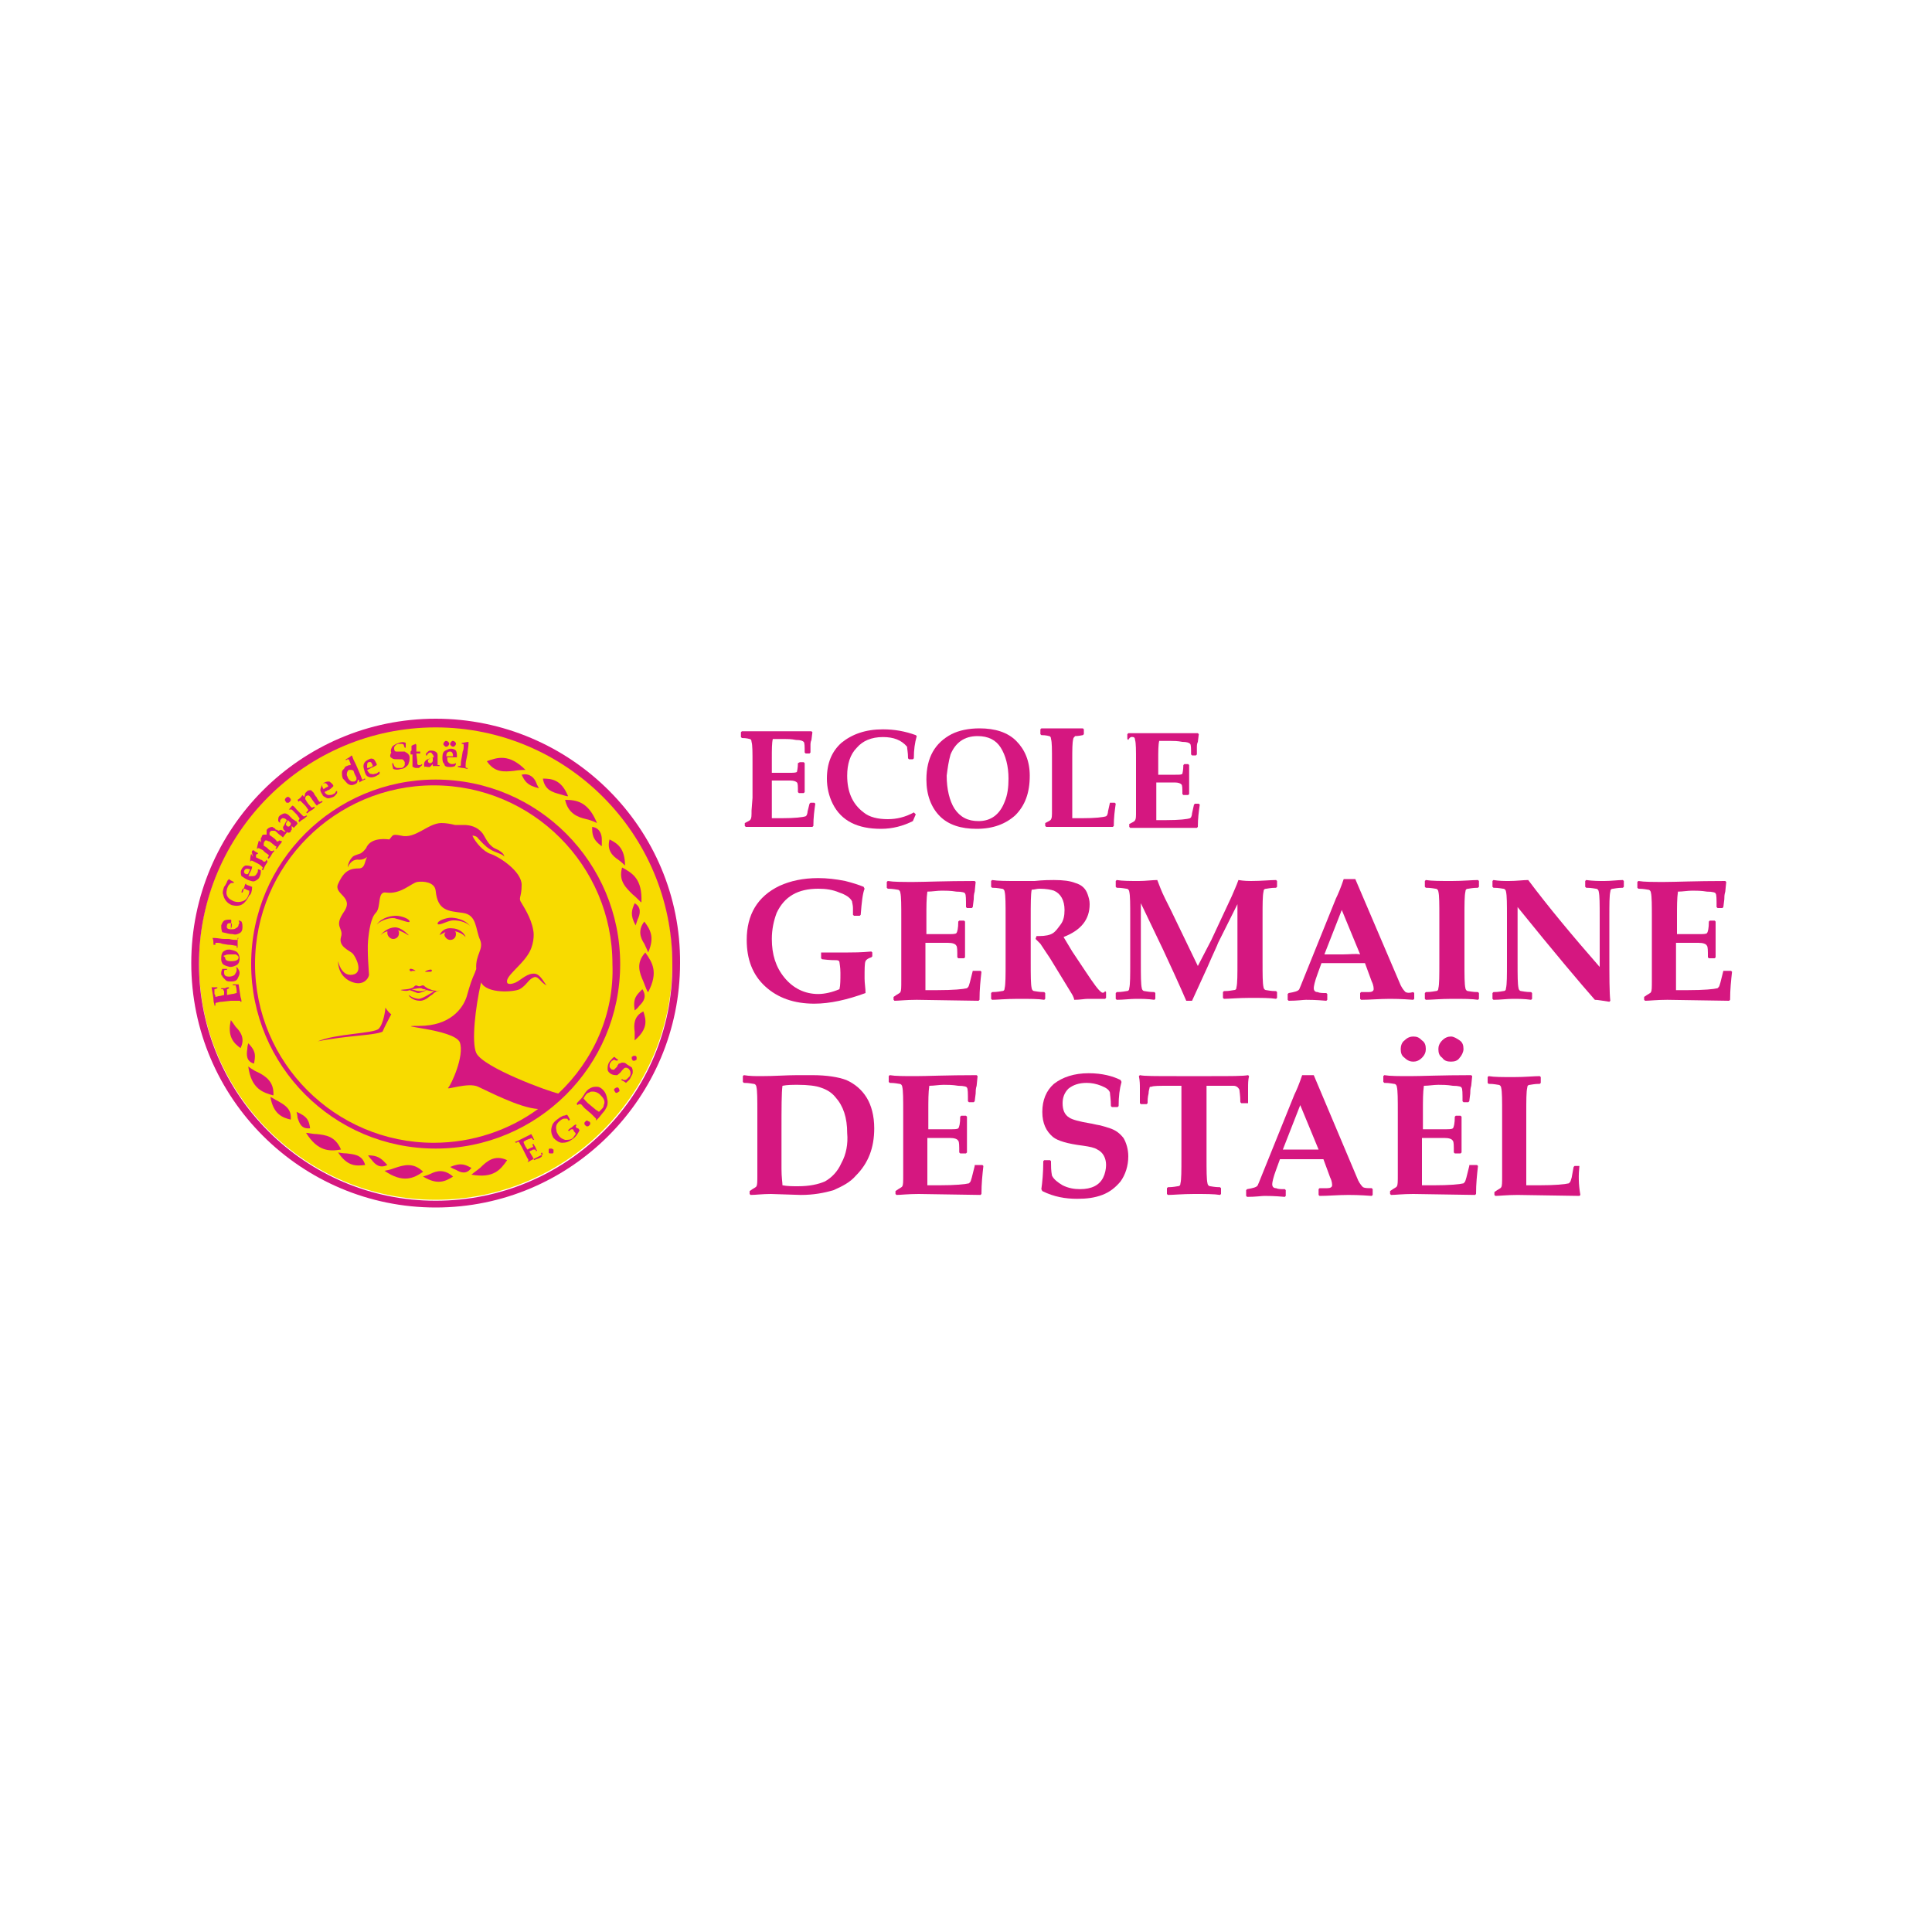 <?xml version="1.0" encoding="utf-8"?>
<!-- Generator: Adobe Illustrator 20.1.0, SVG Export Plug-In . SVG Version: 6.00 Build 0)  -->
<svg version="1.1" xmlns="http://www.w3.org/2000/svg" xmlns:xlink="http://www.w3.org/1999/xlink" x="0px" y="0px"
	 viewBox="0 0 200 200" style="enable-background:new 0 0 200 200;" xml:space="preserve">
<style type="text/css">
	.st0{fill:#D51780;}
	.st1{fill:#F8DB00;}
	.st2{fill:none;}
	.st3{fill:none;stroke:#00507B;stroke-width:0;stroke-linecap:round;stroke-linejoin:round;}
</style>
<g id="Calque_2">
</g>
<g id="Calque_1">
	<g>
		<path class="st0" d="M77.8,83.9c0,0.5,0,0.8-0.1,0.9c0,0.1-0.2,0.2-0.6,0.4l0,0.1v0.2l0.1,0.1c0.4,0,1,0,1.8,0l5.1,0l0.1-0.1
			c0-0.9,0.1-1.6,0.2-2.3l-0.1-0.1h-0.4l-0.1,0.1L83.6,84c0,0.2-0.1,0.4-0.1,0.4c0,0-0.1,0.1-0.1,0.1c-0.3,0.1-1.1,0.2-2.5,0.2h-1
			c0-0.6,0-1.2,0-1.8v-2.1c0.3,0,0.6,0,1,0c0.3,0,0.6,0,0.9,0c0.4,0,0.6,0.1,0.7,0.2c0.1,0.1,0.1,0.4,0.1,1l0.1,0.1h0.5l0.1-0.1
			c0-0.6,0-1.1,0-1.6c0-0.4,0-0.9,0-1.4l-0.1-0.1h-0.4L82.6,79c0,0.5-0.1,0.9-0.1,0.9C82.4,80,82.1,80,81.7,80l-0.9,0
			c-0.2,0-0.5,0-0.9,0v-1.5c0-0.9,0-1.6,0.1-2c0.4,0,0.8,0,1.2,0c0.3,0,0.7,0,1.2,0.1c0.5,0,0.7,0.1,0.8,0.2
			c0.1,0.1,0.1,0.5,0.1,1.1l0.1,0.1h0.4l0.1-0.1l0-0.7c0-0.2,0-0.4,0.1-0.6l0.1-0.8l-0.1-0.1c-2.5,0-4.1,0-5,0c-1,0-1.7,0-2.2,0
			l-0.1,0.1v0.5l0.1,0.1c0.5,0,0.8,0.1,0.8,0.1c0.1,0,0.2,0.1,0.2,0.3c0.1,0.3,0.1,1.1,0.1,2.2v3.6L77.8,83.9z"/>
		<path class="st0" d="M94.8,84.3l-0.2-0.2c-0.9,0.5-1.8,0.7-2.7,0.7c-1,0-1.9-0.2-2.5-0.7c-1.2-0.9-1.7-2.2-1.7-3.8
			c0-1.2,0.3-2.2,1-2.9c0.6-0.7,1.5-1.1,2.7-1.1c1.1,0,1.9,0.3,2.5,1c0,0.2,0.1,0.6,0.1,1.2l0.1,0.1h0.4l0.1-0.1
			c0-0.9,0.1-1.6,0.3-2.3l-0.1-0.1c-1.1-0.4-2.2-0.6-3.4-0.6c-1.8,0-3.2,0.5-4.3,1.4c-1,0.9-1.5,2.1-1.5,3.7c0,0.9,0.2,1.8,0.6,2.6
			c0.9,1.8,2.6,2.6,5,2.6c1.2,0,2.3-0.3,3.3-0.8L94.8,84.3z"/>
		<path class="st0" d="M101.1,85.8c1.7,0,3-0.5,4-1.4c1-1,1.5-2.3,1.5-4.1c0-1.5-0.5-2.7-1.4-3.6c-0.9-0.9-2.2-1.3-3.8-1.3
			c-1.1,0-2.1,0.2-2.9,0.6c-1.7,0.9-2.6,2.4-2.6,4.7c0,1.6,0.5,2.9,1.4,3.8C98.2,85.4,99.5,85.8,101.1,85.8z M98.4,78.1
			c0.5-1.2,1.4-1.9,2.8-1.9c1.1,0,1.9,0.4,2.4,1.2c0.5,0.8,0.8,1.9,0.8,3.2c0,0.9-0.1,1.7-0.4,2.4c-0.5,1.3-1.4,2-2.7,2
			c-1.1,0-1.9-0.4-2.5-1.3c-0.5-0.8-0.8-2-0.8-3.4C98.1,79.5,98.2,78.8,98.4,78.1z"/>
		<path class="st0" d="M114.9,83.1L114.9,83.1l-0.2,0.9c0,0.2-0.1,0.4-0.1,0.4c0,0-0.1,0.1-0.1,0.1c-0.3,0.1-1.1,0.2-2.5,0.2h-1
			c0-0.6,0-1.2,0-1.8v-4.2c0-1.1,0-1.8,0.1-2.2c0-0.1,0.1-0.2,0.2-0.3c0.1,0,0.3,0,0.8-0.1l0.1-0.1v-0.5l-0.1-0.1
			c-0.5,0-1.2,0-2.2,0c-0.9,0-1.6,0-2.1,0l-0.1,0.1v0.5l0.1,0.1c0.5,0,0.8,0.1,0.8,0.1c0.1,0,0.2,0.1,0.2,0.3
			c0.1,0.3,0.1,1.1,0.1,2.2v3.6l0,1.6c0,0.5,0,0.8-0.1,0.9c0,0.1-0.2,0.2-0.6,0.4l0,0.1v0.2l0.1,0.1c0.4,0,1,0,1.8,0l5.1,0l0.1-0.1
			c0-0.9,0.1-1.6,0.2-2.3l-0.1-0.1H114.9z"/>
		<path class="st0" d="M117.3,76.3c0.1,0,0.2,0.1,0.2,0.3c0.1,0.3,0.1,1.1,0.1,2.2v3.6l0,1.6c0,0.5,0,0.8-0.1,0.9
			c0,0.1-0.2,0.2-0.6,0.4l0,0.1v0.2l0.1,0.1c0.4,0,1,0,1.8,0l5.1,0l0.1-0.1c0-0.9,0.1-1.6,0.2-2.3l-0.1-0.1h-0.4l-0.1,0.1l-0.2,0.9
			c0,0.2-0.1,0.4-0.1,0.4c0,0-0.1,0.1-0.1,0.1c-0.3,0.1-1.1,0.2-2.5,0.2h-1c0-0.6,0-1.2,0-1.8v-2.1c0.3,0,0.6,0,1,0
			c0.3,0,0.6,0,0.9,0c0.4,0,0.6,0.1,0.7,0.2c0.1,0.1,0.1,0.4,0.1,1l0.1,0.1h0.5l0.1-0.1c0-0.6,0-1.1,0-1.6c0-0.4,0-0.9,0-1.4
			l-0.1-0.1h-0.4l-0.1,0.1c0,0.5-0.1,0.9-0.1,0.9c-0.1,0.1-0.3,0.1-0.7,0.1l-0.9,0c-0.2,0-0.5,0-0.9,0v-1.5c0-0.9,0-1.6,0.1-2
			c0.4,0,0.8,0,1.2,0c0.3,0,0.7,0,1.2,0.1c0.5,0,0.7,0.1,0.8,0.2c0.1,0.1,0.1,0.5,0.1,1.1l0.1,0.1h0.4l0.1-0.1l0-0.7
			c0-0.2,0-0.4,0.1-0.6l0.1-0.8l-0.1-0.1c-2.5,0-4.1,0-5,0c-1,0-1.7,0-2.2,0l-0.1,0.1v0.5l0.1,0.1C117,76.2,117.2,76.3,117.3,76.3z"
			/>
		<path class="st0" d="M87.8,98.6c-0.9,0-1.8,0-2.7,0L85,98.6v0.6l0.1,0.1c0.8,0.1,1.3,0.1,1.5,0.1c0.2,0,0.3,0.1,0.3,0.2
			c0,0.1,0.1,0.5,0.1,1.1c0,0.7,0,1.3-0.1,1.7c-0.7,0.3-1.5,0.5-2.2,0.5c-1.4,0-2.6-0.6-3.5-1.7c-0.9-1.1-1.3-2.4-1.3-4
			c0-1,0.2-1.9,0.5-2.7c0.8-1.7,2.2-2.5,4.3-2.5c0.8,0,1.5,0.1,2.2,0.4c0.6,0.2,1.1,0.5,1.3,0.9c0,0.1,0.1,0.4,0.1,0.7
			c0,0.3,0,0.6,0,0.7l0.1,0.1H89l0.1-0.1c0.1-1.3,0.2-2.2,0.4-2.7l-0.1-0.2c-0.5-0.2-1.1-0.4-1.9-0.6c-1-0.2-1.9-0.3-2.8-0.3
			c-1.6,0-2.9,0.3-4,0.8c-2.3,1.1-3.4,3-3.4,5.6c0,2,0.6,3.6,1.9,4.8c1.3,1.2,3,1.8,5.1,1.8c1.6,0,3.4-0.4,5.3-1.1
			c0-0.5-0.1-1-0.1-1.5c0-1,0-1.6,0.1-1.8c0.1-0.2,0.3-0.3,0.6-0.4l0.1-0.1v-0.4l-0.1-0.1C89.1,98.6,88.3,98.6,87.8,98.6z"/>
		<path class="st0" d="M100.7,100.5L100.7,100.5l-0.3,1.2c-0.1,0.3-0.1,0.4-0.2,0.5c0,0-0.1,0.1-0.1,0.1c-0.4,0.1-1.4,0.2-3.1,0.2
			h-1.2c0-0.7,0-1.5,0-2.2v-2.7c0.4,0,0.8,0,1.2,0c0.4,0,0.8,0,1.1,0c0.5,0,0.8,0.1,0.9,0.3c0.1,0.1,0.1,0.5,0.1,1.2l0.1,0.1h0.6
			l0.1-0.1c0-0.7,0-1.3,0-1.9c0-0.5,0-1.1,0-1.8l-0.1-0.1h-0.5l-0.1,0.1c0,0.7-0.1,1.1-0.2,1.2c-0.1,0.1-0.4,0.1-0.9,0.1l-1.1,0
			c-0.3,0-0.7,0-1.1,0v-1.8c0-1.1,0-1.9,0.1-2.6c0.5,0,1-0.1,1.5-0.1c0.4,0,0.9,0,1.5,0.1c0.6,0,0.9,0.1,0.9,0.2
			c0.1,0.1,0.1,0.6,0.1,1.4l0.1,0.1h0.5l0.1-0.1l0.1-0.8c0-0.2,0-0.5,0.1-0.8l0.1-1l-0.1-0.1c-3.1,0-5.2,0.1-6.3,0.1
			c-1.2,0-2.1,0-2.7-0.1l-0.1,0.1v0.6l0.1,0.1c0.6,0,0.9,0.1,1,0.1c0.2,0,0.3,0.2,0.3,0.3c0.1,0.4,0.1,1.3,0.1,2.7v4.4l0,2
			c0,0.7,0,1.1-0.1,1.2c0,0.1-0.3,0.2-0.7,0.5l0,0.1v0.2l0.1,0.1c0.4,0,1.2-0.1,2.3-0.1l6.4,0.1l0.1-0.1c0-1.1,0.1-2,0.2-2.9
			l-0.1-0.1H100.7z"/>
		<path class="st0" d="M114,102.7c-0.3-0.2-0.8-0.9-1.6-2.1l-1.4-2.1c-0.3-0.5-0.6-1-0.9-1.5c1.8-0.7,2.7-1.8,2.7-3.4
			c0-0.4-0.1-0.7-0.2-1c-0.2-0.6-0.6-1-1.3-1.2c-0.5-0.2-1.2-0.3-2.2-0.3c-0.4,0-1.1,0-2,0.1c-0.4,0-1,0-1.7,0c-1.2,0-2.1,0-2.7-0.1
			l-0.1,0.1v0.6l0.1,0.1c0.6,0,0.9,0.1,1,0.1c0.2,0,0.3,0.2,0.3,0.3c0.1,0.4,0.1,1.3,0.1,2.7v4.6c0,1.4,0,2.3-0.1,2.7
			c0,0.2-0.1,0.3-0.3,0.3c-0.1,0-0.4,0.1-1,0.1l-0.1,0.1v0.6l0.1,0.1c0.5,0,1.4-0.1,2.7-0.1c1.2,0,2.1,0,2.7,0.1l0.1-0.1v-0.6
			l-0.1-0.1c-0.6,0-0.9-0.1-1-0.1c-0.2,0-0.3-0.2-0.3-0.3c-0.1-0.4-0.1-1.3-0.1-2.7V95c0-1.4,0-2.4,0.1-2.9c0.3,0,0.5-0.1,0.8-0.1
			c0.7,0,1.2,0.1,1.5,0.2c0.7,0.3,1.1,1,1.1,2c0,0.6-0.1,1.1-0.4,1.5c-0.3,0.4-0.5,0.7-0.8,0.9c-0.3,0.2-0.8,0.3-1.4,0.3
			c-0.1,0-0.2,0-0.3,0l-0.1,0.3c0.2,0.2,0.4,0.4,0.5,0.5l1,1.5l2.2,3.6c0.2,0.3,0.3,0.6,0.3,0.7c0.6,0,1.1-0.1,1.4-0.1
			c0.2,0,0.7,0,1.5,0c0.2,0,0.3,0,0.3,0l0.1-0.1v-0.6l-0.1-0.1C114.3,102.8,114.1,102.8,114,102.7z"/>
		<path class="st0" d="M129.5,91.2c-0.2,0-0.7,0-1.3-0.1c-0.2,0.6-0.5,1.2-0.7,1.7l-2.1,4.5L124,100l-2.8-5.8l-0.6-1.2
			c-0.4-0.8-0.6-1.4-0.8-1.9c-0.5,0-1.2,0.1-1.9,0.1c-0.9,0-1.7,0-2.3-0.1l-0.1,0.1v0.6l0.1,0.1c0.6,0,0.9,0.1,1,0.1
			c0.2,0,0.3,0.2,0.3,0.3c0.1,0.4,0.1,1.3,0.1,2.7v4.6c0,1.4,0,2.3-0.1,2.7c0,0.2-0.1,0.3-0.3,0.3c-0.1,0-0.4,0.1-1,0.1l-0.1,0.1
			v0.6l0.1,0.1c0.7,0,1.4-0.1,2-0.1c0.6,0,1.2,0,1.9,0.1l0.1-0.1v-0.6l-0.1-0.1c-0.6,0-0.9-0.1-1-0.1c-0.2,0-0.3-0.2-0.3-0.3
			c-0.1-0.4-0.1-1.3-0.1-2.7v-6.1l2.3,4.8l1.2,2.6c0.5,1.1,0.9,2,1.2,2.7h0.6l1.6-3.5c0.6-1.4,1-2.2,1.1-2.5l2-4v5.9
			c0,1.4,0,2.3-0.1,2.7c0,0.2-0.1,0.3-0.3,0.3c-0.1,0-0.4,0.1-1,0.1l-0.1,0.1v0.6l0.1,0.1c0.5,0,1.5-0.1,2.7-0.1
			c1.2,0,2.1,0,2.7,0.1l0.1-0.1v-0.6l-0.1-0.1c-0.6,0-0.9-0.1-1-0.1c-0.2,0-0.3-0.2-0.3-0.3c-0.1-0.4-0.1-1.3-0.1-2.7V95
			c0-1.4,0-2.3,0.1-2.7c0-0.2,0.1-0.3,0.3-0.3c0.1,0,0.4-0.1,1-0.1l0.1-0.1v-0.6l-0.1-0.1C131.5,91.1,130.6,91.2,129.5,91.2z"/>
		<path class="st0" d="M145.5,102.7c-0.1-0.1-0.3-0.3-0.5-0.7L140.3,91h-1.2c-0.3,0.9-0.6,1.6-0.8,2l-2.3,5.7
			c-0.9,2.2-1.4,3.5-1.5,3.7c-0.1,0.2-0.5,0.3-1.1,0.4l-0.1,0.1v0.6l0.1,0.1c0.9,0,1.5-0.1,1.8-0.1c0.3,0,1,0,2.1,0.1l0.1-0.1v-0.6
			l-0.1-0.1c-0.4,0-0.7,0-0.9-0.1c-0.3,0-0.4-0.2-0.4-0.4c0-0.2,0.1-0.7,0.4-1.5l0.4-1.1c0.9,0,1.6,0,2,0c0.8,0,1.7,0,2.5,0l0.7,1.9
			c0.2,0.4,0.2,0.7,0.2,0.8c0,0.2-0.2,0.3-0.5,0.3l-0.8,0l-0.1,0.1v0.6l0.1,0.1c0.9,0,1.9-0.1,3-0.1c0.3,0,1.1,0,2.4,0.1l0.1-0.1
			v-0.6l-0.1-0.1C145.9,102.8,145.7,102.8,145.5,102.7z M139,98.8c-0.8,0-1.4,0-1.9,0l1.8-4.6l1.9,4.6
			C140.4,98.7,139.7,98.8,139,98.8z"/>
		<path class="st0" d="M150.3,91.2c-1.2,0-2.1,0-2.7-0.1l-0.1,0.1v0.6l0.1,0.1c0.6,0,0.9,0.1,1,0.1c0.2,0,0.3,0.2,0.3,0.3
			c0.1,0.4,0.1,1.3,0.1,2.7v4.6c0,1.4,0,2.3-0.1,2.7c0,0.2-0.1,0.3-0.3,0.3c-0.1,0-0.4,0.1-1,0.1l-0.1,0.1v0.6l0.1,0.1
			c0.6,0,1.5-0.1,2.7-0.1c1.2,0,2.1,0,2.7,0.1l0.1-0.1v-0.6l-0.1-0.1c-0.6,0-0.9-0.1-1-0.1c-0.2,0-0.3-0.2-0.3-0.3
			c-0.1-0.4-0.1-1.3-0.1-2.7V95c0-1.4,0-2.3,0.1-2.7c0-0.2,0.1-0.3,0.3-0.3c0.1,0,0.4-0.1,1-0.1l0.1-0.1v-0.6l-0.1-0.1
			C152.4,91.1,151.5,91.2,150.3,91.2z"/>
		<path class="st0" d="M166.1,91.2c-0.6,0-1.2,0-1.9-0.1l-0.1,0.1v0.6l0.1,0.1c0.6,0,0.9,0.1,1,0.1c0.2,0,0.3,0.2,0.3,0.3
			c0.1,0.4,0.1,1.3,0.1,2.7v5.1c-2.8-3.2-5.3-6.2-7.4-9c-0.5,0-1.2,0.1-2,0.1c-0.5,0-1,0-1.6-0.1l-0.1,0.1v0.6l0.1,0.1
			c0.6,0,0.9,0.1,1,0.1c0.2,0,0.3,0.2,0.3,0.3c0.1,0.4,0.1,1.3,0.1,2.7v4.6c0,1.4,0,2.3-0.1,2.7c0,0.2-0.1,0.3-0.3,0.3
			c-0.1,0-0.4,0.1-1,0.1l-0.1,0.1v0.6l0.1,0.1c0.7,0,1.4-0.1,2-0.1c0.6,0,1.2,0,1.9,0.1l0.1-0.1v-0.6l-0.1-0.1c-0.6,0-0.9-0.1-1-0.1
			c-0.2,0-0.3-0.2-0.3-0.3c-0.1-0.4-0.1-1.3-0.1-2.7v-5.7c3.8,4.7,6.5,7.9,8,9.6c0.3,0,0.8,0.1,1.5,0.2l0.1-0.1
			c-0.1-0.8-0.1-2.5-0.1-5.1V95c0-1.4,0-2.3,0.1-2.7c0-0.2,0.1-0.3,0.3-0.3c0.1,0,0.4-0.1,1-0.1l0.1-0.1v-0.6l-0.1-0.1
			C167.5,91.1,166.8,91.2,166.1,91.2z"/>
		<path class="st0" d="M178.4,100.5L178.4,100.5l-0.3,1.2c-0.1,0.3-0.1,0.4-0.2,0.5c0,0-0.1,0.1-0.1,0.1c-0.4,0.1-1.4,0.2-3.1,0.2
			h-1.2c0-0.7,0-1.5,0-2.2v-2.7c0.4,0,0.8,0,1.2,0c0.4,0,0.8,0,1.1,0c0.5,0,0.8,0.1,0.9,0.3c0.1,0.1,0.1,0.5,0.1,1.2l0.1,0.1h0.6
			l0.1-0.1c0-0.7,0-1.3,0-1.9c0-0.5,0-1.1,0-1.8l-0.1-0.1h-0.5l-0.1,0.1c0,0.7-0.1,1.1-0.2,1.2c-0.1,0.1-0.4,0.1-0.9,0.1l-1.1,0
			c-0.3,0-0.7,0-1.1,0v-1.8c0-1.1,0-1.9,0.1-2.6c0.5,0,1-0.1,1.5-0.1c0.4,0,0.9,0,1.5,0.1c0.6,0,0.9,0.1,0.9,0.2
			c0.1,0.1,0.1,0.6,0.1,1.4l0.1,0.1h0.5l0.1-0.1l0.1-0.8c0-0.2,0-0.5,0.1-0.8l0.1-1l-0.1-0.1c-3.1,0-5.2,0.1-6.3,0.1
			c-1.2,0-2.1,0-2.7-0.1l-0.1,0.1v0.6l0.1,0.1c0.6,0,0.9,0.1,1,0.1c0.2,0,0.3,0.2,0.3,0.3c0.1,0.4,0.1,1.3,0.1,2.7v4.4l0,2
			c0,0.7,0,1.1-0.1,1.2c0,0.1-0.3,0.2-0.7,0.5l0,0.1v0.2l0.1,0.1c0.4,0,1.2-0.1,2.3-0.1l6.4,0.1l0.1-0.1c0-1.1,0.1-2,0.2-2.9
			l-0.1-0.1H178.4z"/>
		<path class="st0" d="M87.6,111.8c-0.8-0.3-2-0.5-3.5-0.5c-0.5,0-1.1,0-1.6,0c-1.1,0-2.3,0.1-3.7,0.1c-0.6,0-1.2,0-1.8-0.1
			l-0.1,0.1v0.6l0.1,0.1c0.6,0,0.9,0.1,1,0.1c0.2,0,0.3,0.2,0.3,0.3c0.1,0.4,0.1,1.3,0.1,2.7v4.4l0,2c0,0.7,0,1.1-0.1,1.2
			c0,0.1-0.3,0.2-0.7,0.5l0,0.1v0.2l0.1,0.1c0.5,0,1.2-0.1,2.1-0.1l3.1,0.1c1.3,0,2.4-0.2,3.4-0.5c0.9-0.4,1.7-0.8,2.3-1.5
			c1.3-1.3,1.9-2.9,1.9-4.9c0-1.3-0.3-2.4-0.8-3.2C89.2,112.8,88.5,112.2,87.6,111.8z M87.1,120.4c-0.4,0.9-1,1.5-1.7,1.9
			c-0.7,0.3-1.6,0.5-2.8,0.5c-0.5,0-1.1,0-1.6-0.1c0-0.3-0.1-0.8-0.1-1.7l0-3.8c0-2.5,0-4.1,0.1-4.8c0.5-0.1,1-0.1,1.6-0.1
			c1,0,1.9,0.1,2.4,0.3c0.6,0.2,1.1,0.5,1.5,1c0.8,0.9,1.2,2.1,1.2,3.7C87.8,118.4,87.6,119.5,87.1,120.4z"/>
		<path class="st0" d="M100.9,120.7L100.9,120.7l-0.3,1.2c-0.1,0.3-0.1,0.4-0.2,0.5c0,0-0.1,0.1-0.1,0.1c-0.4,0.1-1.4,0.2-3.1,0.2
			H96c0-0.7,0-1.5,0-2.2v-2.7c0.4,0,0.8,0,1.2,0c0.4,0,0.8,0,1.1,0c0.5,0,0.8,0.1,0.9,0.3c0.1,0.1,0.1,0.5,0.1,1.2l0.1,0.1h0.6
			l0.1-0.1c0-0.7,0-1.3,0-1.9c0-0.5,0-1.1,0-1.8l-0.1-0.1h-0.5l-0.1,0.1c0,0.7-0.1,1.1-0.2,1.2c-0.1,0.1-0.4,0.1-0.9,0.1l-1.1,0
			c-0.3,0-0.7,0-1.1,0V115c0-1.1,0-1.9,0.1-2.6c0.5,0,1-0.1,1.5-0.1c0.4,0,0.9,0,1.5,0.1c0.6,0,0.9,0.1,0.9,0.2
			c0.1,0.1,0.1,0.6,0.1,1.4l0.1,0.1h0.5l0.1-0.1l0.1-0.8c0-0.2,0-0.5,0.1-0.8l0.1-1l-0.1-0.1c-3.1,0-5.2,0.1-6.3,0.1
			c-1.2,0-2.1,0-2.7-0.1l-0.1,0.1v0.6l0.1,0.1c0.6,0,0.9,0.1,1,0.1c0.2,0,0.3,0.2,0.3,0.3c0.1,0.4,0.1,1.3,0.1,2.7v4.4l0,2
			c0,0.7,0,1.1-0.1,1.2c0,0.1-0.3,0.2-0.7,0.5l0,0.1v0.2l0.1,0.1c0.4,0,1.2-0.1,2.3-0.1l6.4,0.1l0.1-0.1c0-1.1,0.1-2,0.2-2.9
			l-0.1-0.1H100.9z"/>
		<path class="st0" d="M114.9,116.8c-0.3-0.1-0.6-0.2-1-0.3c-0.6-0.1-0.9-0.2-1-0.2c-1.2-0.2-1.9-0.4-2.2-0.6
			c-0.5-0.3-0.7-0.8-0.7-1.5c0-0.6,0.2-1.1,0.6-1.5c0.5-0.4,1.1-0.6,1.9-0.6c0.5,0,1,0.1,1.5,0.3c0.5,0.2,0.8,0.4,0.9,0.7
			c0,0.2,0.1,0.7,0.1,1.4l0.1,0.1h0.6l0.1-0.1c0-1,0.1-1.8,0.3-2.5l-0.1-0.2c-0.8-0.4-1.9-0.7-3.3-0.7c-1.5,0-2.7,0.4-3.6,1.1
			c-0.8,0.7-1.2,1.7-1.2,2.9c0,1.2,0.4,2,1.1,2.6c0.5,0.4,1.5,0.7,3.1,0.9c0.7,0.1,1.2,0.2,1.5,0.4c0.6,0.3,0.9,0.9,0.9,1.6
			c0,0.4-0.1,0.9-0.3,1.3c-0.4,0.8-1.2,1.2-2.4,1.2c-0.6,0-1.2-0.1-1.8-0.4c-0.5-0.3-0.9-0.6-1.1-1c-0.1-0.5-0.1-1-0.1-1.3v-0.2
			l-0.1-0.1h-0.6l-0.1,0.1c0,1.2-0.1,2.2-0.2,2.9l0.1,0.2c1.2,0.6,2.4,0.8,3.6,0.8c1,0,1.8-0.1,2.6-0.4c0.8-0.3,1.4-0.8,1.9-1.4
			c0.5-0.7,0.8-1.6,0.8-2.6c0-0.7-0.2-1.4-0.5-1.9C115.9,117.3,115.5,117,114.9,116.8z"/>
		<path class="st0" d="M129.2,114.2l0-1.5c0-0.5,0-0.9,0.1-1.3l-0.1-0.1c-0.5,0.1-1.8,0.1-3.8,0.1h-3.6c-2.2,0-3.4,0-3.8-0.1
			l-0.1,0.1c0.1,0.5,0.1,0.9,0.1,1.3l0,1.5l0.1,0.1h0.6l0.1-0.1c0-0.3,0-0.6,0.1-1c0-0.3,0.1-0.5,0.1-0.6c0-0.1,0.1-0.1,0.2-0.1
			c0.2-0.1,0.8-0.1,1.8-0.1h1.3c0,0.2,0,1,0,2.4v5c0,1.4,0,2.3-0.1,2.7c0,0.2-0.1,0.3-0.3,0.3c-0.1,0-0.4,0.1-1,0.1l-0.1,0.1v0.6
			l0.1,0.1c0.5,0,1.5-0.1,2.7-0.1c1.2,0,2.1,0,2.7,0.1l0.1-0.1v-0.6l-0.1-0.1c-0.6,0-0.9-0.1-1-0.1c-0.2,0-0.3-0.2-0.3-0.3
			c-0.1-0.4-0.1-1.3-0.1-2.7v-5c0-1.4,0-2.2,0-2.4h1.2c1,0,1.5,0,1.6,0c0.3,0,0.5,0.2,0.6,0.4c0,0.1,0.1,0.6,0.1,1.3l0.1,0.1
			L129.2,114.2L129.2,114.2z"/>
		<path class="st0" d="M141.1,122.9c-0.1-0.1-0.3-0.3-0.5-0.7l-4.6-10.9h-1.2c-0.3,0.9-0.6,1.6-0.8,2l-2.3,5.7
			c-0.9,2.2-1.4,3.5-1.5,3.7c-0.1,0.2-0.5,0.3-1.1,0.4l-0.1,0.1v0.6l0.1,0.1c0.9,0,1.5-0.1,1.8-0.1c0.3,0,1,0,2.1,0.1l0.1-0.1v-0.6
			l-0.1-0.1c-0.4,0-0.7,0-0.9-0.1c-0.3,0-0.4-0.2-0.4-0.4c0-0.2,0.1-0.7,0.4-1.5l0.4-1.1c0.9,0,1.6,0,2,0c0.8,0,1.7,0,2.5,0l0.7,1.9
			c0.2,0.4,0.2,0.7,0.2,0.8c0,0.2-0.2,0.3-0.5,0.3l-0.8,0l-0.1,0.1v0.6l0.1,0.1c0.9,0,1.9-0.1,3-0.1c0.3,0,1.1,0,2.4,0.1l0.1-0.1
			v-0.6L142,123C141.6,123,141.3,123,141.1,122.9z M132.8,119l1.8-4.6l1.9,4.6"/>
		<path class="st0" d="M146.3,109.9c0.3,0,0.6-0.1,0.9-0.4c0.3-0.3,0.4-0.6,0.4-0.9c0-0.4-0.1-0.7-0.4-0.9c-0.3-0.3-0.5-0.4-0.9-0.4
			c-0.3,0-0.6,0.1-0.9,0.4c-0.3,0.2-0.4,0.6-0.4,0.9c0,0.4,0.1,0.7,0.4,0.9C145.7,109.8,146,109.9,146.3,109.9z"/>
		<path class="st0" d="M150.2,109.9c0.4,0,0.7-0.1,0.9-0.4c0.2-0.2,0.4-0.6,0.4-0.9c0-0.4-0.1-0.7-0.4-0.9c-0.3-0.2-0.6-0.4-0.9-0.4
			c-0.3,0-0.6,0.1-0.9,0.4c-0.3,0.3-0.4,0.6-0.4,0.9c0,0.4,0.1,0.7,0.4,0.9C149.5,109.8,149.8,109.9,150.2,109.9z"/>
		<path class="st0" d="M152.1,120.7L152.1,120.7l-0.3,1.2c-0.1,0.3-0.1,0.4-0.2,0.5c0,0-0.1,0.1-0.1,0.1c-0.4,0.1-1.4,0.2-3.1,0.2
			h-1.2c0-0.7,0-1.5,0-2.2v-2.7c0.4,0,0.8,0,1.2,0c0.4,0,0.8,0,1.1,0c0.5,0,0.8,0.1,0.9,0.3c0.1,0.1,0.1,0.5,0.1,1.2l0.1,0.1h0.6
			l0.1-0.1c0-0.7,0-1.3,0-1.9c0-0.5,0-1.1,0-1.8l-0.1-0.1h-0.5l-0.1,0.1c0,0.7-0.1,1.1-0.2,1.2c-0.1,0.1-0.4,0.1-0.9,0.1l-1.1,0
			c-0.3,0-0.7,0-1.1,0V115c0-1.1,0-1.9,0.1-2.6c0.5,0,1-0.1,1.5-0.1c0.4,0,0.9,0,1.5,0.1c0.6,0,0.9,0.1,0.9,0.2
			c0.1,0.1,0.1,0.6,0.1,1.4l0.1,0.1h0.5l0.1-0.1l0.1-0.8c0-0.2,0-0.5,0.1-0.8l0.1-1l-0.1-0.1c-3.1,0-5.2,0.1-6.3,0.1
			c-1.2,0-2.1,0-2.7-0.1l-0.1,0.1v0.6l0.1,0.1c0.6,0,0.9,0.1,1,0.1c0.2,0,0.3,0.2,0.3,0.3c0.1,0.4,0.1,1.3,0.1,2.7v4.4l0,2
			c0,0.7,0,1.1-0.1,1.2c0,0.1-0.3,0.2-0.7,0.5l0,0.1v0.2l0.1,0.1c0.4,0,1.2-0.1,2.3-0.1l6.4,0.1l0.1-0.1c0-1.1,0.1-2,0.2-2.9
			l-0.1-0.1H152.1z"/>
		<path class="st0" d="M163.5,120.7h-0.5l-0.1,0.1l-0.2,1.1c-0.1,0.3-0.1,0.4-0.2,0.5c0,0-0.1,0.1-0.1,0.1c-0.4,0.1-1.4,0.2-3.1,0.2
			H158c0-0.7,0-1.5,0-2.2v-5.2c0-1.4,0-2.3,0.1-2.7c0-0.2,0.1-0.3,0.3-0.3c0.1,0,0.4-0.1,1-0.1l0.1-0.1v-0.6l-0.1-0.1
			c-0.6,0-1.5,0.1-2.7,0.1c-1.2,0-2,0-2.6-0.1l-0.1,0.1v0.6l0.1,0.1c0.6,0,0.9,0.1,1,0.1c0.2,0,0.3,0.2,0.3,0.3
			c0.1,0.4,0.1,1.3,0.1,2.7v4.4l0,2c0,0.7,0,1.1-0.1,1.2c0,0.1-0.3,0.2-0.7,0.5l0,0.1v0.2l0.1,0.1c0.4,0,1.2-0.1,2.3-0.1l6.4,0.1
			l0.1-0.1C163.4,122.6,163.4,121.6,163.5,120.7L163.5,120.7z"/>
	</g>
	<g>
		<path class="st1" d="M45.1,75.2c-13.5,0-24.5,11-24.5,24.5c0,13.5,11,24.5,24.5,24.5c13.5,0,24.5-11,24.5-24.5
			C69.7,86.2,58.7,75.2,45.1,75.2z"/>
		<path class="st2" d="M45.1,75.2c-13.5,0-24.5,11-24.5,24.5c0,13.5,11,24.5,24.5,24.5c13.5,0,24.5-11,24.5-24.5
			C69.7,86.2,58.7,75.2,45.1,75.2z"/>
		<path class="st2" d="M25.6,90.6L25.6,90.6c0.1,0,0.1-0.2,0.2-0.3c0-0.1,0.1-0.2,0.1-0.2c0,0,0,0,0,0c-0.3-0.1-0.5-0.1-0.6,0.1
			C25.2,90.3,25.3,90.5,25.6,90.6z"/>
		<path class="st2" d="M23.9,96.2L23.9,96.2c0.1-0.1,0.1-0.2,0.1-0.4c0-0.1,0-0.2,0-0.2c0,0,0,0,0,0c-0.3-0.1-0.5,0-0.5,0.2
			C23.4,96.1,23.6,96.2,23.9,96.2z"/>
		<path class="st2" d="M36,80.4c0.1,0.2,0.2,0.4,0.4,0.4c0.1,0,0.2,0,0.3,0c0.1,0,0.1-0.1,0.2-0.2c0-0.1,0.1-0.1,0-0.2
			c0,0-0.1-0.1-0.2-0.4l-0.1-0.3c-0.1-0.1-0.2-0.1-0.3-0.1c-0.1,0-0.1,0-0.2,0c-0.2,0.1-0.2,0.2-0.2,0.4C36,80.2,36,80.3,36,80.4z"
			/>
		<path class="st2" d="M38.1,79.5c0.1,0,0.2,0,0.4-0.1c0.1,0,0.2-0.1,0.2-0.1c0,0,0,0,0,0c-0.1-0.3-0.3-0.4-0.4-0.4
			C38,78.9,38,79.1,38.1,79.5L38.1,79.5z"/>
		<path class="st2" d="M62.1,113.3c-0.3-0.2-0.5-0.3-0.7-0.3c-0.1,0-0.2,0-0.4,0.1c-0.1,0.1-0.2,0.2-0.4,0.3
			c-0.1,0.1-0.1,0.2-0.2,0.3c0.1,0.1,0.3,0.3,0.7,0.7l0.6,0.5c0.1,0.1,0.2,0.2,0.3,0.2c0.1-0.1,0.2-0.1,0.2-0.2
			c0.2-0.2,0.3-0.4,0.3-0.5c0-0.2,0-0.3-0.1-0.5C62.4,113.6,62.3,113.5,62.1,113.3z"/>
		<path class="st2" d="M45.1,75.2c-13.5,0-24.5,11-24.5,24.5c0,13.5,11,24.5,24.5,24.5c13.5,0,24.5-11,24.5-24.5
			C69.7,86.2,58.7,75.2,45.1,75.2z M62.3,86.9c0,0.3,0.1,0.7,0,0.7c-1-0.7-1-1.3-1.1-2C62.1,85.7,62.3,86.4,62.3,86.9z M64.2,99.8
			c0,10.5-8.5,19.1-19.1,19.1c-10.5,0-19.1-8.5-19.1-19.1c0-10.5,8.5-19.1,19.1-19.1C55.7,80.7,64.2,89.3,64.2,99.8z M61.8,85.2
			c0,0.1-0.6-0.2-1.1-0.4c-0.9-0.3-1.9-0.6-2.2-2.1C59.7,82.8,61,83,61.8,85.2z M58.8,82.5c0,0-0.5-0.1-0.9-0.2
			c-0.7-0.2-1.5-0.4-1.7-1.6C57.1,80.7,58,80.8,58.8,82.5z M55.5,81c0.1,0.3,0.3,0.6,0.3,0.6c-1.2-0.2-1.5-0.7-1.8-1.4
			C54.8,80,55.2,80.5,55.5,81z M54.4,79.6c0,0-0.6,0-1.2,0.1c-1,0.1-2,0.2-2.8-1C51.5,78.3,52.7,78,54.4,79.6z M47.4,79.3L47.4,79.3
			c0.1,0,0.2,0,0.2,0c0,0,0,0,0.1-0.1c0-0.2,0.1-0.4,0.1-0.8l0.1-0.6c0-0.3,0.1-0.5,0.1-0.6c0,0,0-0.1,0-0.1c0,0-0.1,0-0.2-0.1l0,0
			l0-0.1l0,0c0.2,0,0.5,0,0.7-0.1l0,0c0,0,0,0.1,0,0.2c-0.1,0.3-0.1,0.6-0.1,1l-0.1,0.5c-0.1,0.4-0.1,0.7-0.1,0.8c0,0,0,0.1,0,0.1
			c0,0,0.1,0,0.2,0.1l0,0l0,0.1l0,0c-0.1,0-0.3-0.1-0.5-0.1c-0.2,0-0.4,0-0.5-0.1l0,0L47.4,79.3z M46.8,76.9c0,0,0.1-0.1,0.2-0.1
			c0.1,0,0.1,0,0.2,0.1c0,0,0.1,0.1,0.1,0.2c0,0.1,0,0.1-0.1,0.2c0,0-0.1,0.1-0.2,0.1c-0.1,0-0.1,0-0.2-0.1c0,0-0.1-0.1-0.1-0.2
			C46.7,77,46.8,77,46.8,76.9z M46.1,76.9c0,0,0.1-0.1,0.2-0.1c0.1,0,0.1,0,0.2,0.1c0,0,0.1,0.1,0.1,0.2c0,0.1,0,0.1-0.1,0.2
			c0,0-0.1,0.1-0.2,0.1c-0.1,0-0.1,0-0.2-0.1c0,0-0.1-0.1-0.1-0.2C46,77,46,76.9,46.1,76.9z M45.7,78.5c0-0.3,0.1-0.6,0.3-0.7
			c0.2-0.2,0.4-0.2,0.6-0.2c0.2,0,0.4,0.1,0.5,0.2c0.1,0.1,0.2,0.3,0.1,0.6c0,0,0,0.1,0,0.1l0,0c-0.2,0-0.4,0-0.6,0c0,0-0.1,0-0.2,0
			c-0.1,0-0.2,0-0.2,0c0,0.2,0,0.3,0.1,0.5c0.1,0.1,0.2,0.2,0.4,0.2c0.1,0,0.3,0,0.4-0.1l0,0.1l-0.1,0.2c-0.2,0.1-0.4,0.1-0.6,0.1
			c-0.3,0-0.5-0.1-0.6-0.3C45.7,79,45.7,78.8,45.7,78.5z M44,78.5c0.1-0.1,0.4-0.2,0.8-0.3c0-0.2-0.1-0.3-0.2-0.4
			c-0.1,0-0.1-0.1-0.2-0.1c-0.1,0-0.2,0-0.2,0.1l-0.1,0.2l0,0l-0.1,0l0,0l0-0.2c0.2-0.2,0.3-0.2,0.4-0.3c0,0,0.1,0,0.2,0
			c0.2,0,0.4,0.1,0.5,0.2c0.1,0.1,0.1,0.2,0.1,0.4c0,0,0,0.1,0,0.2c0,0.2,0,0.3,0,0.3c0,0.2,0,0.3,0,0.3c0,0.1,0,0.1,0,0.1
			c0,0,0.1,0,0.2,0l0,0l0,0.1l0,0c-0.1,0-0.2,0-0.4,0c-0.1,0-0.2,0-0.3,0l0,0l0-0.2l-0.3,0.3c0,0-0.1,0-0.1,0c0,0,0,0-0.1,0
			c-0.1,0-0.2,0-0.3-0.1c-0.1-0.1-0.1-0.2-0.1-0.3C43.8,78.7,43.9,78.6,44,78.5z M42.5,78C42.5,78,42.5,77.9,42.5,78
			c0.1-0.1,0.2-0.1,0.2-0.2l0-0.2c0-0.1,0-0.2,0-0.3c0.1,0,0.2-0.1,0.2-0.1c0.1,0,0.1-0.1,0.2-0.1l0.1,0c0,0.2,0,0.3,0,0.4l0,0.3
			l0.1,0c0.1,0,0.2,0,0.3,0l0,0l0,0.2l0,0l-0.4,0l0.1,0.6c0,0.2,0,0.3,0,0.3c0,0.1,0,0.1,0.1,0.1c0,0,0.1,0,0.2,0c0,0,0.1,0,0.2-0.1
			l0,0.1c0,0,0,0-0.1,0.1c-0.1,0.1-0.1,0.1-0.2,0.2c-0.1,0-0.1,0-0.2,0c-0.2,0-0.3,0-0.4-0.1c0,0-0.1-0.1-0.1-0.1c0-0.1,0-0.2,0-0.3
			l0-0.4l0-0.5l0,0L42.5,78L42.5,78L42.5,78L42.5,78L42.5,78z M40.4,77.4c0.1-0.2,0.4-0.3,0.7-0.4c0.3-0.1,0.5,0,0.7,0l0,0
			c0,0.1,0,0.3,0,0.5l0,0l-0.1,0l0,0c0-0.1-0.1-0.2-0.1-0.3c0,0-0.1-0.1-0.2-0.1c-0.1,0-0.2,0-0.3,0c-0.2,0-0.3,0.1-0.4,0.2
			c-0.1,0.1-0.1,0.2-0.1,0.3c0,0.1,0.1,0.2,0.2,0.3c0.1,0,0.2,0,0.5,0c0,0,0.1,0,0.2,0c0.1,0,0.1,0,0.2,0c0.1,0,0.2,0.1,0.3,0.2
			c0.1,0.1,0.1,0.2,0.2,0.4c0,0.2,0,0.4-0.1,0.6c-0.1,0.2-0.2,0.3-0.3,0.4c-0.1,0.1-0.3,0.1-0.5,0.2c-0.3,0-0.5,0-0.8,0l0,0
			c0-0.1,0-0.3-0.1-0.6l0,0l0.1,0l0,0l0,0c0,0.1,0,0.2,0.1,0.3c0.1,0.1,0.1,0.1,0.3,0.2c0.1,0,0.3,0,0.4,0c0.2,0,0.4-0.2,0.4-0.3
			c0-0.1,0-0.2,0-0.3c0-0.2-0.1-0.3-0.3-0.3c-0.1,0-0.2,0-0.3,0c-0.3,0-0.5,0-0.7-0.1c-0.2-0.1-0.3-0.2-0.3-0.5
			C40.2,77.8,40.3,77.6,40.4,77.4z M37.7,79.1c0.2-0.2,0.3-0.4,0.5-0.4c0.2-0.1,0.4-0.1,0.5,0c0.2,0.1,0.3,0.2,0.3,0.5
			c0,0,0,0,0,0.1l0,0c-0.1,0.1-0.3,0.2-0.6,0.3c0,0-0.1,0-0.2,0.1c-0.1,0-0.2,0.1-0.2,0.1c0.1,0.2,0.2,0.3,0.3,0.4
			c0.1,0.1,0.3,0.1,0.5,0c0.1,0,0.2-0.1,0.4-0.2l0.1,0l0,0.2c-0.1,0.2-0.3,0.3-0.5,0.3c-0.3,0.1-0.5,0.1-0.7,0
			c-0.2-0.1-0.3-0.3-0.4-0.6C37.6,79.5,37.6,79.2,37.7,79.1z M35.6,80.1c0,0,0.1-0.1,0.1-0.3c0.1-0.2,0.2-0.3,0.2-0.3
			c0,0,0.1-0.1,0.2-0.1c0.1-0.1,0.2-0.1,0.4-0.1l0-0.1c-0.1-0.3-0.2-0.5-0.2-0.5c0,0-0.1,0-0.1,0c0,0-0.1,0-0.2,0.1l0,0l0-0.1l0,0
			c0.2-0.1,0.4-0.3,0.6-0.4l0,0c0,0,0,0.1,0.1,0.2c0.1,0.2,0.2,0.6,0.5,1.1l0.2,0.5c0.1,0.3,0.2,0.5,0.2,0.5c0,0,0,0,0.1,0
			c0,0,0.1,0,0.2-0.1l0,0l0,0.1l0,0c-0.1,0-0.2,0.1-0.3,0.1c-0.1,0-0.2,0.1-0.3,0.2l0,0c0-0.1-0.1-0.1-0.1-0.3
			c0,0.1-0.1,0.1-0.1,0.2c-0.1,0.1-0.1,0.2-0.1,0.2c0,0-0.1,0.1-0.2,0.1c-0.2,0.1-0.4,0.1-0.6,0c-0.2-0.1-0.3-0.3-0.4-0.5
			C35.6,80.5,35.5,80.3,35.6,80.1z M33.1,81.4c0.1-0.3,0.2-0.4,0.4-0.6c0.2-0.1,0.4-0.2,0.5-0.1c0.2,0,0.3,0.2,0.4,0.4
			c0,0,0,0,0,0.1l0,0c-0.1,0.1-0.3,0.3-0.5,0.4c0,0-0.1,0.1-0.2,0.1c-0.1,0.1-0.1,0.1-0.2,0.1c0.1,0.1,0.2,0.2,0.4,0.3
			c0.2,0,0.3,0,0.5-0.1c0.1-0.1,0.2-0.2,0.3-0.3l0.1,0l0,0.2c-0.1,0.2-0.2,0.3-0.4,0.4c-0.2,0.1-0.5,0.2-0.7,0.1
			c-0.2-0.1-0.4-0.2-0.5-0.4C33,81.8,33,81.6,33.1,81.4z M30.9,82.9c0.2-0.1,0.3-0.3,0.5-0.5l0,0l0.2,0.2l0.1-0.4
			c0-0.1,0.1-0.1,0.2-0.2c0.2-0.1,0.3-0.2,0.4-0.1c0.1,0,0.2,0.1,0.3,0.3c0,0,0.1,0.1,0.1,0.2c0.1,0.1,0.1,0.2,0.2,0.3
			c0.1,0.1,0.2,0.2,0.2,0.3c0,0,0.1,0.1,0.1,0.1c0,0,0.1,0,0.2-0.1l0,0l0.1,0.1l0,0c-0.1,0.1-0.2,0.1-0.3,0.2
			c-0.1,0.1-0.2,0.1-0.3,0.2l0,0c-0.1-0.2-0.3-0.4-0.4-0.5l-0.2-0.3c-0.2-0.2-0.4-0.3-0.5-0.2c-0.1,0.1-0.1,0.2-0.1,0.3
			c0,0.1,0,0.2,0.1,0.2l0.2,0.3c0.2,0.2,0.3,0.4,0.4,0.4c0,0,0.1,0,0.2-0.1l0,0l0.1,0.1l0,0c-0.1,0.1-0.2,0.1-0.4,0.3
			c-0.2,0.1-0.3,0.2-0.4,0.3l0,0l-0.1-0.1l0,0c0.1-0.1,0.1-0.1,0.2-0.2c0,0,0-0.1,0-0.1c-0.1-0.1-0.2-0.3-0.3-0.4l-0.2-0.2
			c-0.1-0.2-0.2-0.3-0.3-0.3c0,0-0.1,0-0.1,0c0,0-0.1,0-0.1,0.1l0,0L30.9,82.9L30.9,82.9z M30.4,83.1c0.1,0.2,0.3,0.3,0.4,0.4
			l0.4,0.4c0.1,0.1,0.1,0.2,0.3,0.3c0,0,0.1,0,0.1,0c0,0,0.1,0,0.2-0.1l0,0l0.1,0.1l0,0c-0.1,0.1-0.2,0.2-0.4,0.3
			c-0.2,0.1-0.3,0.3-0.4,0.3l0,0l-0.1-0.1l0,0c0.1-0.1,0.1-0.1,0.1-0.2c0,0,0-0.1,0-0.1c-0.1-0.1-0.2-0.3-0.3-0.4L30.5,84
			c-0.2-0.2-0.3-0.3-0.3-0.3c0,0-0.1,0-0.1,0c0,0-0.1,0-0.1,0.1l0,0l-0.1-0.1l0,0C30.1,83.6,30.2,83.4,30.4,83.1L30.4,83.1z
			 M29.6,82.6c0.1-0.1,0.1-0.1,0.2-0.1c0.1,0,0.1,0,0.2,0.1c0.1,0.1,0.1,0.1,0.1,0.2c0,0.1,0,0.1-0.1,0.2c-0.1,0.1-0.1,0.1-0.2,0.1
			c-0.1,0-0.1,0-0.2-0.1c-0.1-0.1-0.1-0.1-0.1-0.2C29.5,82.8,29.5,82.7,29.6,82.6z M28.9,84.6c0,0,0.1-0.1,0.1-0.1
			c0.2-0.2,0.3-0.3,0.5-0.2c0.1,0,0.2,0.1,0.4,0.2c0,0,0.1,0.1,0.2,0.2c0.1,0.1,0.2,0.2,0.2,0.2c0.1,0.1,0.2,0.2,0.3,0.2
			c0,0,0.1,0,0.1,0c0,0,0.1,0,0.1-0.1l0,0l0.1,0.1l0,0c-0.1,0.1-0.2,0.2-0.2,0.3c-0.1,0.1-0.1,0.1-0.2,0.2l0,0l-0.2-0.2l0,0.4
			c0,0,0,0.1-0.1,0.1c0,0,0,0,0,0.1c-0.1,0.1-0.2,0.1-0.3,0.1c-0.1,0-0.2-0.1-0.3-0.2c-0.1-0.1-0.2-0.3-0.2-0.4
			c0-0.2,0.1-0.4,0.4-0.7c-0.1-0.1-0.3-0.2-0.4-0.2c-0.1,0-0.1,0.1-0.2,0.1C29,84.8,29,84.9,29,85l0.1,0.2l0,0L29,85.2l0,0l-0.2-0.2
			C28.8,84.8,28.9,84.6,28.9,84.6z M26.8,87.1L26.8,87.1l0.3,0.2l0-0.4c0-0.1,0-0.1,0.1-0.2c0.1-0.1,0.2-0.2,0.2-0.2
			c0.1,0,0.2,0,0.3,0l0-0.4c0-0.1,0-0.1,0.1-0.2c0.1-0.2,0.3-0.3,0.5-0.2c0.1,0,0.2,0.1,0.3,0.2c0.1,0,0.1,0.1,0.1,0.1l0.1,0
			c0,0,0.1,0.1,0.1,0.1l0.2,0.1c0.1,0.1,0.2,0.2,0.3,0.2c0,0,0.1,0,0.1,0c0,0,0.1-0.1,0.1-0.1l0,0l0.1,0.1l0,0
			c0,0.1-0.1,0.1-0.2,0.3c-0.1,0.1-0.2,0.2-0.2,0.3l0,0c-0.2-0.2-0.4-0.3-0.5-0.4l-0.1-0.1c-0.1-0.1-0.2-0.2-0.3-0.2
			c-0.1,0-0.1,0-0.2,0c-0.1,0-0.1,0-0.2,0.1c-0.1,0.1-0.1,0.1-0.1,0.2c0,0.1,0,0.1,0.1,0.2l0.4,0.3l0.2,0.2c0.1,0,0.1,0.1,0.1,0.1
			c0,0,0,0,0.1,0c0,0,0.1-0.1,0.1-0.1l0,0l0.1,0.1l0,0c-0.1,0.1-0.2,0.2-0.3,0.4c-0.1,0.1-0.2,0.3-0.3,0.4l0,0l-0.1-0.1l0,0
			c0-0.1,0.1-0.1,0.1-0.1c0,0,0,0,0-0.1c0,0-0.1-0.1-0.2-0.1l-0.5-0.4c-0.1-0.1-0.2-0.1-0.3-0.1c0,0-0.1,0-0.1,0
			c0,0-0.1,0.1-0.1,0.1c-0.1,0.1-0.1,0.2-0.1,0.3c0,0,0,0.1,0,0.1c0,0,0,0,0.1,0.1l0.3,0.2c0.1,0,0.1,0.1,0.2,0.2
			C28,88,28.1,88,28.1,88c0,0,0.1,0,0.1,0c0,0,0.1-0.1,0.1-0.1l0,0l0.1,0.1l0,0c-0.1,0.1-0.2,0.2-0.3,0.4c-0.1,0.2-0.2,0.3-0.3,0.4
			l0,0l-0.1-0.1l0,0c0.1-0.1,0.1-0.2,0.1-0.2c0,0,0-0.1,0-0.1c-0.1-0.1-0.3-0.2-0.4-0.3l-0.2-0.2c-0.2-0.1-0.3-0.2-0.4-0.2
			c0,0-0.1,0-0.1,0c0,0,0,0.1-0.1,0.1l0,0l-0.1-0.1l0,0C26.6,87.6,26.7,87.4,26.8,87.1z M26,88.4L26,88.4l0.3,0.2
			c0-0.1-0.1-0.2-0.1-0.4c0-0.1,0-0.1,0-0.2c0,0,0.1-0.1,0.1-0.1l0.3,0.2c0,0,0.1,0.1,0.2,0.1l0,0.1c-0.1,0-0.2,0.1-0.2,0.1
			c0,0.1-0.1,0.2,0,0.2c0,0.1,0.1,0.1,0.1,0.1L27,89c0.1,0,0.2,0.1,0.3,0.2c0,0,0.1,0,0.1,0c0,0,0.1-0.1,0.2-0.2l0,0l0.1,0.1l0,0
			c-0.1,0.1-0.2,0.3-0.3,0.5c-0.1,0.2-0.2,0.3-0.2,0.4l0,0l-0.1-0.1l0,0c0.1-0.1,0.1-0.2,0.1-0.2c0,0,0-0.1-0.1-0.1
			c-0.1-0.1-0.3-0.2-0.4-0.3l-0.2-0.1C26.2,89.1,26.1,89,26,89c0,0-0.1,0-0.1,0c0,0,0,0.1-0.1,0.1l0,0l-0.1-0.1l0,0
			C25.9,88.9,25.9,88.7,26,88.4z M25.2,89.9c0.1-0.2,0.2-0.3,0.4-0.4c0.2-0.1,0.4,0,0.6,0.1c0,0,0,0,0.1,0l0,0
			c0,0.2-0.1,0.4-0.2,0.6c0,0-0.1,0.1-0.1,0.2c0,0.1-0.1,0.2-0.1,0.2c0.2,0.1,0.3,0.1,0.5,0c0.2,0,0.3-0.1,0.4-0.3
			c0.1-0.1,0.1-0.2,0.1-0.4l0.1,0l0.1,0.2c0,0.2,0,0.4-0.1,0.6c-0.1,0.2-0.3,0.4-0.5,0.5c-0.2,0.1-0.4,0-0.7-0.1
			c-0.3-0.1-0.5-0.3-0.5-0.5C25.1,90.3,25.1,90.1,25.2,89.9z M23.3,95.7c0-0.2,0.1-0.4,0.3-0.5c0.1-0.1,0.3-0.1,0.6-0.1
			c0,0,0.1,0,0.1,0l0,0c0,0.2,0,0.4,0,0.6c0,0,0,0.1,0,0.2c0,0.1,0,0.2,0,0.2c0.2,0,0.3,0,0.5-0.1c0.1-0.1,0.2-0.2,0.3-0.4
			c0-0.1,0-0.3,0-0.4l0.1,0l0.2,0.1c0.1,0.2,0.1,0.4,0.1,0.6c0,0.3-0.2,0.5-0.3,0.6c-0.2,0.1-0.4,0.2-0.7,0.1
			c-0.3-0.1-0.5-0.2-0.6-0.4C23.3,96.1,23.2,95.9,23.3,95.7z M22.2,97.8c0-0.2,0-0.5-0.1-0.7l0,0c0,0,0.1,0,0.2,0
			c0.3,0,0.6,0.1,1,0.1l0.5,0c0.4,0,0.7,0.1,0.8,0.1c0,0,0.1,0,0.1,0c0,0,0-0.1,0-0.2l0,0l0.1,0l0,0c0,0.1,0,0.3-0.1,0.5
			c0,0.2,0,0.4,0,0.5l0,0l-0.1,0l0,0c0-0.1,0-0.2,0-0.2c0,0,0,0-0.1,0c-0.2,0-0.4-0.1-0.8-0.1l-0.6-0.1c-0.3,0-0.5,0-0.6-0.1
			c0,0-0.1,0-0.1,0c0,0,0,0.1,0,0.2l0,0L22.2,97.8L22.2,97.8z M23,100.4L23,100.4c0,0,0.1,0,0.2,0l0.1,0c0,0,0.1,0,0.2,0l0,0l0,0.1
			l0,0c-0.1,0-0.2,0-0.2,0c-0.1,0.1-0.1,0.2-0.1,0.3c0,0.3,0.2,0.4,0.5,0.4c0.2,0,0.4-0.1,0.6-0.2c0.1-0.1,0.2-0.3,0.2-0.5
			c0-0.1,0-0.2-0.1-0.3l0,0l0.2,0.1c0.1,0.2,0.1,0.3,0.2,0.5c0,0.3,0,0.5-0.2,0.6c-0.1,0.2-0.4,0.2-0.6,0.3c-0.2,0-0.4,0-0.6-0.1
			c0,0-0.1-0.1-0.2-0.2c-0.1-0.2-0.2-0.3-0.2-0.3c0-0.1,0-0.1-0.1-0.3C22.9,100.6,22.9,100.5,23,100.4z M22.9,99.1
			c0-0.4,0.2-0.6,0.4-0.8c0.1-0.1,0.3-0.1,0.5-0.1c0.4,0,0.7,0.2,0.9,0.5c0.1,0.1,0.1,0.3,0.1,0.5c0,0.3-0.1,0.5-0.3,0.6
			c-0.2,0.1-0.4,0.2-0.7,0.2c-0.4,0-0.7-0.2-0.8-0.4C22.9,99.5,22.9,99.3,22.9,99.1z M22.7,103.9C22.7,103.9,22.7,103.9,22.7,103.9
			c-0.1,0.1-0.1,0.2,0,0.3l0,0l-0.1,0l0,0c0-0.1,0-0.3-0.1-0.6c0-0.2-0.1-0.7-0.2-1.3l0,0l0.2,0c0.1,0,0.1,0,0.2,0l0.2,0l0,0l0,0.1
			l0,0c-0.2,0-0.3,0-0.3,0.1c0,0,0,0.1,0,0.2c0,0.1,0,0.2,0,0.3c0,0.1,0,0.2,0.1,0.3c0.1,0,0.3,0,0.5-0.1l0.4-0.1c0-0.1,0-0.2,0-0.2
			l0-0.2c0-0.1,0-0.2-0.1-0.2c0,0-0.1,0-0.2,0l0,0l0-0.1l0,0c0.1,0,0.3,0,0.4,0c0.1,0,0.3,0,0.4-0.1l0,0l0,0.1l0,0
			c-0.1,0-0.2,0-0.2,0.1c0,0,0,0.1,0,0.2c0,0.1,0,0.2,0,0.2c0,0.1,0,0.2,0,0.2l0.5-0.1c0.2,0,0.3,0,0.5-0.1l0-0.2
			c-0.1-0.4-0.1-0.6-0.1-0.6c0,0,0,0,0,0c0,0-0.1,0-0.1,0l-0.2,0l0,0l0-0.1l0,0c0.2,0,0.4,0,0.6,0l0,0l0.2,1.3
			c0,0.2,0.1,0.4,0.1,0.5l0,0l-0.1,0l0,0c-0.1-0.1-0.1-0.1-0.1-0.1c0,0-0.1,0-0.2,0l-0.4,0.1l-0.9,0.1
			C23,103.8,22.8,103.9,22.7,103.9z M24.9,108.5c-0.7-0.6-1.4-1.2-1-2.9c0,0,0.3,0.4,0.6,0.7C24.9,106.8,25.4,107.5,24.9,108.5z
			 M25.2,93.8c-0.3,0.2-0.7,0.2-1.1,0.1c-0.5-0.2-0.8-0.5-0.9-1.1c0-0.2,0-0.5,0.1-0.8c0.1-0.2,0.1-0.4,0.3-0.5
			c0.1-0.1,0.2-0.3,0.2-0.3l0,0c0.1,0.1,0.3,0.2,0.5,0.3l0,0l0,0.1l0,0c0,0-0.1,0-0.1,0c-0.1,0-0.1,0-0.1,0c-0.1,0-0.2,0.1-0.3,0.2
			c-0.1,0.1-0.2,0.2-0.2,0.4c-0.1,0.4-0.1,0.7,0.2,1c0.1,0.1,0.3,0.2,0.5,0.3c0.3,0.1,0.6,0.1,0.9,0c0.3-0.1,0.5-0.3,0.6-0.6
			c0.1-0.1,0.1-0.3,0.1-0.5c-0.1,0-0.2-0.1-0.3-0.1c-0.1,0-0.2-0.1-0.2-0.1c0,0,0,0-0.1,0.1c0,0-0.1,0.1-0.1,0.3l0,0l-0.1,0l0,0
			c0.1-0.2,0.1-0.3,0.2-0.5c0-0.1,0.1-0.3,0.2-0.5l0,0l0.1,0l0,0c0,0.1,0,0.1,0,0.1c0,0,0.1,0.1,0.3,0.1c0.1,0,0.2,0.1,0.3,0.1
			c0,0.4,0,0.8-0.1,1.1C25.8,93.3,25.6,93.6,25.2,93.8z M25.6,108.7c0.1-0.3,0.1-0.7,0.1-0.6c0.8,0.9,0.7,1.4,0.6,2.1
			C25.5,109.9,25.5,109.2,25.6,108.7z M25.7,110.4c0-0.1,0.5,0.3,1,0.6c0.8,0.5,1.7,1,1.6,2.4C27.2,113.1,26.1,112.7,25.7,110.4z
			 M30.1,115.9c-0.9-0.2-1.7-0.5-2.1-2.3c0,0,0.4,0.2,0.8,0.4C29.5,114.4,30.2,114.8,30.1,115.9z M30.8,115.7
			c-0.1-0.3-0.2-0.6-0.1-0.6c1.1,0.5,1.2,1,1.4,1.7C31.2,116.9,31,116.3,30.8,115.7z M31.6,117.3c0,0,0.6,0.1,1.1,0.1
			c0.9,0.1,2,0.2,2.5,1.6C34,119.2,32.8,119.2,31.6,117.3z M35,119.3c0,0,0.5,0.1,0.9,0.1c0.7,0,1.5,0.1,1.9,1.2
			C37,120.7,36,120.8,35,119.3z M38.5,120.1c-0.2-0.2-0.4-0.5-0.4-0.5c1.2,0,1.5,0.4,2,1C39.3,121,38.8,120.6,38.5,120.1z
			 M39.8,121.3c0,0,0.6-0.2,1.1-0.3c0.9-0.3,1.9-0.6,2.9,0.4C42.8,122,41.7,122.5,39.8,121.3z M43.7,121.8c0,0,0.5-0.1,0.8-0.3
			c0.7-0.3,1.5-0.5,2.3,0.3C46.1,122.3,45.2,122.7,43.7,121.8z M47.2,121.1c-0.3-0.1-0.6-0.3-0.6-0.3c1.1-0.5,1.6-0.2,2.2,0.1
			C48.3,121.6,47.7,121.4,47.2,121.1z M48.9,121.6c-0.1,0,0.5-0.4,0.9-0.7c0.7-0.6,1.5-1.3,2.8-0.7C51.9,121.1,51.1,122,48.9,121.6z
			 M56.4,119.9l-1.2,0.6c-0.2,0.1-0.3,0.2-0.4,0.2l0,0l0,0l0,0c0.1-0.1,0.1-0.1,0.1-0.2c0,0,0-0.1-0.1-0.2l-0.2-0.4l-0.4-0.8
			c-0.1-0.3-0.2-0.4-0.3-0.5c0,0,0,0-0.1,0c0,0-0.1,0-0.2,0.1l0,0l-0.1-0.1l0,0c0.1,0,0.3-0.1,0.5-0.2c0.2-0.1,0.6-0.3,1.2-0.6l0,0
			l0.1,0.2c0,0.1,0,0.1,0.1,0.2l0.1,0.2l0,0l-0.1,0l0,0c-0.1-0.1-0.1-0.2-0.2-0.2c0,0-0.1,0-0.2,0.1c-0.1,0-0.2,0.1-0.3,0.1
			c-0.1,0-0.2,0.1-0.3,0.2c0,0.1,0.1,0.3,0.2,0.5l0.2,0.3c0.1,0,0.2-0.1,0.2-0.1l0.2-0.1c0.1-0.1,0.2-0.1,0.2-0.1c0,0,0-0.1-0.1-0.2
			l0,0l0.1-0.1l0,0c0.1,0.1,0.1,0.2,0.2,0.3c0.1,0.1,0.1,0.2,0.2,0.4l0,0l-0.1,0.1l0,0c-0.1-0.1-0.1-0.2-0.1-0.2c0,0-0.1,0-0.2,0
			c-0.1,0-0.1,0.1-0.2,0.1c-0.1,0-0.2,0.1-0.2,0.1l0.3,0.5c0.1,0.1,0.1,0.3,0.2,0.4l0.2-0.1c0.3-0.2,0.5-0.3,0.6-0.3c0,0,0,0,0,0
			c0,0,0-0.1,0-0.1l-0.1-0.2l0,0l0.1-0.1l0,0C56.2,119.5,56.3,119.7,56.4,119.9L56.4,119.9z M57.3,119.2c0,0.1-0.1,0.1-0.1,0.2
			c-0.1,0-0.1,0.1-0.2,0c-0.1,0-0.1-0.1-0.2-0.1c0-0.1-0.1-0.1,0-0.2c0-0.1,0.1-0.1,0.1-0.2c0.1,0,0.1-0.1,0.2,0
			c0.1,0,0.1,0.1,0.2,0.1C57.3,119.1,57.3,119.2,57.3,119.2z M59.3,118c-0.3,0.3-0.7,0.4-1.1,0.4c-0.4,0-0.7-0.2-0.9-0.5
			c-0.3-0.4-0.4-0.9-0.1-1.4c0.1-0.2,0.3-0.4,0.6-0.6c0.2-0.1,0.3-0.2,0.5-0.3c0.2-0.1,0.3-0.1,0.4-0.1l0,0c0,0.1,0.1,0.3,0.3,0.5
			l0,0l-0.1,0.1l0,0c0,0,0-0.1-0.1-0.1c0-0.1-0.1-0.1-0.1-0.1c-0.1,0-0.2,0-0.3,0c-0.1,0-0.3,0.1-0.4,0.2c-0.3,0.3-0.5,0.6-0.4,1
			c0,0.2,0.1,0.3,0.2,0.5c0.2,0.3,0.4,0.4,0.7,0.5c0.3,0.1,0.6,0,0.8-0.2c0.1-0.1,0.2-0.2,0.3-0.4c0-0.1-0.1-0.2-0.2-0.3
			c-0.1-0.1-0.1-0.2-0.1-0.2c0,0,0,0-0.1,0c0,0-0.1,0.1-0.3,0.2l0,0l-0.1-0.1l0,0c0.1-0.1,0.3-0.2,0.4-0.3c0.1-0.1,0.2-0.2,0.4-0.3
			l0,0l0.1,0.1l0,0c0,0.1-0.1,0.1-0.1,0.1c0,0,0.1,0.1,0.2,0.3c0.1,0.1,0.1,0.2,0.2,0.2C59.8,117.5,59.5,117.8,59.3,118z M61,116.5
			c-0.1,0.1-0.1,0.1-0.2,0.1c-0.1,0-0.1,0-0.2-0.1c-0.1-0.1-0.1-0.1-0.1-0.2c0-0.1,0-0.1,0.1-0.2c0.1-0.1,0.1-0.1,0.2-0.1
			c0.1,0,0.1,0,0.2,0.1c0.1,0.1,0.1,0.1,0.1,0.2C61,116.4,61,116.5,61,116.5z M62.8,114.4c-0.1,0.2-0.2,0.4-0.4,0.6l-0.4,0.5
			c-0.1,0.1-0.2,0.2-0.3,0.3l0,0l0,0l0,0c0-0.1,0-0.2,0-0.2c0,0-0.1-0.1-0.2-0.2l-0.3-0.3l-0.7-0.6c-0.2-0.2-0.4-0.3-0.4-0.4
			c0,0-0.1,0-0.1,0c0,0-0.1,0.1-0.2,0.1l0,0l-0.1-0.1l0,0c0.1-0.1,0.2-0.2,0.2-0.3c0.2-0.2,0.3-0.4,0.5-0.6c0.1-0.1,0.1-0.2,0.2-0.3
			c0.2-0.2,0.4-0.4,0.6-0.5c0.2-0.1,0.4-0.1,0.6-0.1c0.2,0,0.4,0.1,0.6,0.3c0.3,0.3,0.5,0.6,0.5,1C62.9,114,62.9,114.2,62.8,114.4z
			 M64,113c0,0.1-0.1,0.1-0.2,0.1c-0.1,0-0.2,0-0.2,0c-0.1,0-0.1-0.1-0.1-0.2c0-0.1,0-0.1,0-0.2c0-0.1,0.1-0.1,0.2-0.1
			c0.1,0,0.1,0,0.2,0c0.1,0,0.1,0.1,0.1,0.2C64.1,112.8,64.1,112.9,64,113z M65.2,111c0,0.2-0.1,0.3-0.2,0.5
			c-0.1,0.2-0.3,0.4-0.5,0.6l0,0c-0.1-0.1-0.3-0.2-0.5-0.3l0,0l0.1-0.1l0,0l0,0c0.1,0,0.1,0.1,0.2,0.1c0.1,0,0.2,0,0.3-0.1
			c0.1-0.1,0.2-0.2,0.3-0.3c0.1-0.2,0.1-0.4,0-0.6c-0.1-0.1-0.1-0.1-0.2-0.2c-0.1-0.1-0.3-0.1-0.4,0c-0.1,0-0.1,0.1-0.2,0.2
			c-0.2,0.3-0.4,0.4-0.5,0.5c-0.2,0.1-0.4,0.1-0.6-0.1c-0.2-0.1-0.3-0.3-0.4-0.5c0-0.2,0-0.5,0.2-0.8c0.1-0.2,0.3-0.4,0.5-0.5l0,0
			c0.1,0.1,0.3,0.2,0.4,0.3l0,0l-0.1,0.1l0,0c-0.1-0.1-0.2-0.1-0.3-0.1c-0.1,0-0.1,0-0.2,0.1c-0.1,0.1-0.2,0.1-0.2,0.2
			c-0.1,0.1-0.1,0.3-0.1,0.4c0,0.1,0.1,0.2,0.2,0.3c0.1,0.1,0.2,0.1,0.3,0c0.1,0,0.2-0.1,0.3-0.3c0,0,0.1-0.1,0.1-0.2
			c0-0.1,0.1-0.1,0.1-0.1c0.1-0.1,0.2-0.1,0.3-0.1c0.1,0,0.3,0,0.4,0.1c0.2,0.1,0.3,0.2,0.4,0.4C65.2,110.7,65.2,110.8,65.2,111z
			 M65.9,109.7c0,0.1-0.1,0.1-0.2,0.1c-0.1,0-0.1,0-0.2,0c-0.1,0-0.1-0.1-0.1-0.2c0-0.1,0-0.1,0-0.2c0-0.1,0.1-0.1,0.2-0.1
			c0.1,0,0.1,0,0.2,0c0.1,0,0.1,0.1,0.1,0.2C66,109.6,66,109.6,65.9,109.7z M65.8,95.7c-0.6-1.1-0.4-1.6-0.1-2.3
			c0.7,0.5,0.6,1.1,0.4,1.6C66,95.4,65.8,95.7,65.8,95.7z M66.5,102.5c0.5,0.7,0.1,1.3-0.3,1.7c-0.2,0.2-0.5,0.5-0.5,0.5
			C65.5,103.3,65.9,103,66.5,102.5z M65.7,107.7c0,0,0-0.5,0-0.9c0-0.7,0-1.6,1-2.1C66.9,105.6,67.1,106.5,65.7,107.7z M67.1,102.6
			c0,0-0.2-0.6-0.5-1.1c-0.4-0.9-0.8-1.9,0.1-3C67.5,99.5,68.2,100.5,67.1,102.6z M66.8,95.4c0.6,0.7,1.1,1.5,0.4,3.2
			c0,0-0.2-0.5-0.4-0.8C66.4,97.1,66.1,96.3,66.8,95.4z M66.3,93.4c0,0.1-0.5-0.5-0.9-0.8c-0.7-0.6-1.5-1.4-1.1-2.8
			C65.4,90.3,66.5,91,66.3,93.4z M63.1,86.9c0.8,0.4,1.6,0.9,1.6,2.7c0,0-0.4-0.3-0.7-0.6C63.4,88.6,62.8,88,63.1,86.9z"/>
		<path class="st2" d="M23.7,99.5c0.6,0,0.8-0.1,0.8-0.4c0-0.2-0.1-0.3-0.3-0.3c-0.1,0-0.2,0-0.4,0c-0.3,0-0.5,0-0.7,0.1
			c-0.1,0.1-0.2,0.2-0.2,0.3C23.1,99.4,23.3,99.5,23.7,99.5z"/>
		<path class="st2" d="M44.5,79c0.1,0,0.2-0.1,0.3-0.2l0-0.4c-0.2,0-0.3,0.1-0.4,0.2c-0.1,0.1-0.1,0.1-0.1,0.2
			C44.3,79,44.4,79.1,44.5,79z"/>
		<path class="st2" d="M33.5,81.7c0.1,0,0.2-0.1,0.3-0.2c0.1,0,0.1-0.1,0.2-0.1c0,0,0,0,0,0c-0.2-0.3-0.3-0.4-0.5-0.3
			C33.3,81.2,33.3,81.4,33.5,81.7L33.5,81.7z"/>
		<path class="st2" d="M29.7,85.5c0.1,0.1,0.2,0.1,0.3,0c0.1-0.1,0.1-0.2,0.1-0.3l-0.3-0.3c-0.1,0.2-0.2,0.3-0.2,0.4
			C29.6,85.4,29.7,85.5,29.7,85.5z"/>
		<path class="st2" d="M43.5,102.6c0.3,0,0.4-0.1,0.7-0.1c-0.1,0-0.2-0.1-0.3-0.1c-0.1-0.1-0.2-0.1-0.3-0.1c-0.1,0-0.1,0-0.2,0
			c-0.2,0-0.5,0.1-0.8,0.1C42.9,102.5,43.2,102.7,43.5,102.6z"/>
		<path class="st2" d="M46.8,78.3C46.8,78.3,46.8,78.3,46.8,78.3c0-0.4-0.1-0.5-0.3-0.5c-0.2,0-0.3,0.1-0.4,0.5l0,0
			c0.1,0,0.2,0,0.4,0C46.6,78.3,46.7,78.3,46.8,78.3z"/>
		<path class="st2" d="M45.1,81.3c-10.2,0-18.5,8.3-18.5,18.5c0,10.2,8.3,18.5,18.5,18.5c4,0,7.8-1.3,10.8-3.5
			c-1.9,0-5.4-1.9-6.2-2.3c-1-0.5-3.4,0.5-3.1,0.1c0.3-0.3,1.7-3.3,1.2-4.7c-0.5-1.4-7.3-1.7-4.2-1.7c3.2,0,4.5-1.8,4.9-3
			c0.4-1.3,0.4-1.7,0.9-2.6c0-0.1,0.1-0.2,0.1-0.3c-0.1-1.5,0.8-2,0.4-3c-0.5-1.2-0.3-2.6-1.8-2.8c-1.5-0.2-2.6-0.3-2.8-2.3
			c-0.1-0.9-1.3-1-1.9-0.9c-0.6,0.1-1.7,1.3-3.2,1.1c-0.9-0.2-0.5,1.6-1.1,2.1c-0.6,0.6-0.7,1.8-0.8,2.9c-0.1,1,0.1,3.3,0.1,3.5
			c0,0.2-0.6,1.4-2.1,0.6c-1.3-0.7-1.1-2-1.1-2s0.3,1.6,1.5,1.4c1.2-0.2,0.3-1.9,0-2.2c-0.3-0.3-1.4-0.7-1.2-1.7
			c0.3-1-0.8-1,0.3-2.6c1.1-1.6-1.2-1.8-0.6-2.9c0.5-1.1,1-1.6,2.1-1.6c0.7,0,0.6-0.6,0.9-1.2c-0.2,0.2-0.5,0.3-0.8,0.3
			c-0.6-0.1-1,0.3-1.2,0.8c0-0.2,0.1-0.7,0.5-1.1c0.3-0.3,0.8-0.4,0.9-0.4c0.3-0.2,0.5-0.4,0.5-0.5c0.4-1,1.7-1,2.4-0.9
			c0.3-0.4,0.2-0.6,1.2-0.4c1.5,0.3,2.8-1.3,4.2-1.3c0.5,0,0.9,0.1,1.4,0.2c0.3,0,0.6,0,0.9,0c0.6,0,1.3,0.2,1.9,0.8
			c0.2,0.2,0.5,1,1,1.4c0.2,0.2,0.5,0.3,0.7,0.4c0.4,0.2,0.6,0.5,0.6,0.7c-0.1-0.4-0.9-0.5-1.5-0.8c-0.6-0.4-1-1-1.2-1.1
			c-0.2-0.1-0.4-0.2-0.6-0.3c0.3,0.7,1.2,1.7,1.9,1.9c0.8,0.2,3.2,1.8,3.2,3.2c0,1.4-0.4,1.3,0,1.9c0.1,0.2,1,1.5,1.2,2.8
			c0.1,0.5,0.1,1.6-0.6,2.6c-0.8,1.2-2.3,2.2-2.1,2.8c0.1,0.1,0.3,0.3,0.9,0c0.6-0.2,1.3-0.9,2-0.9c0.7,0.1,1,1.1,1.2,1.2
			c-0.5-0.2-0.9-1.1-1.4-0.8c-0.5,0.2-0.7,0.8-1.4,1.2c-0.6,0.3-3.4,0.5-4-0.7c-0.6,2.6-1,6.2-0.5,7.3c0.7,1.5,7.4,4.1,8.5,4.2
			c3.6-3.4,5.8-8.1,5.8-13.4C63.6,89.6,55.3,81.3,45.1,81.3z M40.7,97.2c-0.3,0-0.6-0.2-0.6-0.6c0-0.1,0-0.1,0-0.2
			c-0.2,0.1-0.4,0.2-0.7,0.4c0.3-0.4,0.9-0.9,1.5-0.8c0.6,0,1.2,0.6,1.4,0.8c0,0.1-0.4-0.3-1-0.4c0,0.1,0.1,0.2,0.1,0.3
			C41.3,97,41.1,97.2,40.7,97.2z M47.1,96.5c0.1,0.1,0.1,0.2,0.1,0.3c0,0.3-0.3,0.6-0.6,0.6c-0.3,0-0.6-0.2-0.6-0.6
			c0-0.1,0-0.2,0.1-0.2c-0.4,0.1-0.6,0.3-0.6,0.3c0.1-0.1,0.4-0.7,1.3-0.7c0.7,0,1.3,0.5,1.5,0.9C47.9,96.7,47.5,96.6,47.1,96.5z
			 M46.7,95.1c0.4,0,1.4,0.1,2,0.9c-0.5-0.5-1.5-0.7-2-0.6c-0.5,0.1-1.4,0.5-1.4,0.3C45.3,95.4,46.2,95,46.7,95.1z M44.7,100.5
			c0,0.1-0.1,0.2-0.3,0.1c-0.1,0-0.3,0-0.3,0C44,100.5,44.8,100.2,44.7,100.5z M43.4,102.1c0.2,0,0.2-0.1,0.4-0.1
			c0.2,0,0.3,0.3,0.7,0.4c0.4,0.2,0.9,0.2,1.1,0.1c0,0-0.1,0.1-0.4,0.1c-0.1,0-0.2,0.1-0.3,0.2c0,0-0.4,0.3-0.5,0.4
			c-0.3,0.2-0.6,0.3-0.9,0.4c-0.7,0.1-1.1-0.5-1.2-0.6c0,0,0.5,0.5,1.1,0.4c0.6,0,1.3-0.6,1.4-0.7c0.1-0.1,0.2-0.1,0.2-0.1
			c-0.2,0-0.5,0-0.8-0.1c-0.3,0-0.7,0.3-0.9,0.3c-0.3,0-0.6-0.2-0.9-0.3c-0.3,0-0.6,0.1-0.9,0c-0.1,0,1.1,0,1.5-0.4
			C43.1,101.9,43.3,102.1,43.4,102.1z M43.1,100.5c0,0-0.3,0-0.3,0c-0.2,0-0.3,0-0.3-0.1C42.4,100.1,43.1,100.5,43.1,100.5z
			 M41,94.8c0.5,0,1.4,0.3,1.4,0.6c0,0.2-1-0.2-1.4-0.3c-0.5-0.1-1.6,0.1-2,0.6C39.6,94.9,40.7,94.8,41,94.8z M39.1,106.4
			c0.5-0.5,0.7-1.9,0.7-2.2c0,0,0.2,0.4,0.6,0.7c-0.1,0.1-0.7,1.3-0.9,1.8c-0.9,0.4-3.8,0.4-6.8,1C34.7,107,38.7,106.9,39.1,106.4z"
			/>
		<path class="st0" d="M45.1,80.7c-10.5,0-19.1,8.5-19.1,19.1c0,10.5,8.5,19.1,19.1,19.1c10.5,0,19.1-8.5,19.1-19.1
			C64.2,89.3,55.7,80.7,45.1,80.7z M57.8,113.2c-1-0.2-7.8-2.7-8.5-4.2c-0.5-1.1-0.1-4.7,0.5-7.3c0.6,1.2,3.4,1,4,0.7
			c0.7-0.4,0.9-1,1.4-1.2c0.5-0.3,0.8,0.6,1.4,0.8c-0.2-0.1-0.6-1.1-1.2-1.2c-0.8-0.1-1.4,0.6-2,0.9c-0.7,0.3-0.9,0.1-0.9,0
			c-0.2-0.6,1.3-1.6,2.1-2.8c0.7-1,0.7-2.2,0.6-2.6c-0.2-1.3-1.1-2.6-1.2-2.8c-0.4-0.6,0-0.5,0-1.9c0-1.4-2.3-2.9-3.2-3.2
			c-0.7-0.2-1.6-1.2-1.9-1.9c0.2,0,0.5,0.1,0.6,0.3c0.2,0.2,0.7,0.8,1.2,1.1c0.6,0.4,1.4,0.5,1.5,0.8c0-0.3-0.3-0.5-0.6-0.7
			c-0.2-0.1-0.5-0.2-0.7-0.4c-0.5-0.4-0.8-1.2-1-1.4c-0.5-0.6-1.2-0.8-1.9-0.8c-0.3,0-0.6,0-0.9,0c-0.4-0.1-0.9-0.2-1.4-0.2
			c-1.4,0-2.7,1.7-4.2,1.3c-1-0.2-0.8,0-1.2,0.4c-0.7-0.1-2-0.1-2.4,0.9c-0.1,0.1-0.2,0.3-0.5,0.5c-0.1,0.1-0.7,0.2-0.9,0.4
			c-0.4,0.4-0.5,0.9-0.5,1.1c0.2-0.5,0.6-0.9,1.2-0.8c0.3,0,0.6-0.1,0.8-0.3c-0.3,0.6-0.2,1.2-0.9,1.2c-1.1,0-1.6,0.5-2.1,1.6
			c-0.5,1.1,1.7,1.3,0.6,2.9c-1.1,1.6,0,1.6-0.3,2.6c-0.3,1,0.9,1.4,1.2,1.7c0.3,0.3,1.2,2,0,2.2c-1.2,0.2-1.5-1.4-1.5-1.4
			s-0.1,1.3,1.1,2c1.5,0.8,2.1-0.3,2.1-0.6c0-0.1-0.2-2.4-0.1-3.5c0.1-1.1,0.3-2.4,0.8-2.9c0.6-0.6,0.1-2.3,1.1-2.1
			c1.5,0.2,2.6-1,3.2-1.1c0.6-0.1,1.8,0,1.9,0.9c0.2,2.1,1.3,2.1,2.8,2.3c1.5,0.2,1.3,1.7,1.8,2.8c0.4,1-0.5,1.5-0.4,3
			c0,0.1-0.1,0.2-0.1,0.3c-0.4,0.9-0.5,1.2-0.9,2.6c-0.4,1.2-1.7,3-4.9,3c-3.2,0,3.6,0.3,4.2,1.7c0.5,1.4-0.9,4.4-1.2,4.7
			c-0.3,0.3,2.1-0.6,3.1-0.1c0.9,0.4,4.3,2.2,6.2,2.3c-3,2.2-6.8,3.5-10.8,3.5c-10.2,0-18.5-8.3-18.5-18.5
			c0-10.2,8.3-18.5,18.5-18.5s18.5,8.3,18.5,18.5C63.6,105,61.4,109.8,57.8,113.2z M46.6,86.2C46.6,86.2,46.6,86.2,46.6,86.2
			C46.6,86.2,46.6,86.2,46.6,86.2z"/>
		<path class="st0" d="M53.2,79.8c0.5-0.1,1.2-0.1,1.2-0.1c-1.7-1.7-2.9-1.3-4-0.9C51.2,80,52.2,79.9,53.2,79.8z"/>
		<path class="st0" d="M57.9,82.2c0.4,0.1,0.9,0.3,0.9,0.2c-0.7-1.7-1.7-1.8-2.6-1.8C56.4,81.8,57.2,82,57.9,82.2z"/>
		<path class="st0" d="M55.8,81.6c0,0-0.2-0.3-0.3-0.6c-0.2-0.5-0.7-1-1.5-0.8C54.3,80.8,54.5,81.3,55.8,81.6z"/>
		<path class="st0" d="M60.7,84.8c0.5,0.1,1.1,0.4,1.1,0.4c-0.9-2.2-2.1-2.4-3.3-2.4C58.8,84.2,59.8,84.6,60.7,84.8z"/>
		<path class="st0" d="M64,89c0.3,0.2,0.7,0.6,0.7,0.6c0-1.8-0.8-2.3-1.6-2.7C62.8,88,63.4,88.6,64,89z"/>
		<path class="st0" d="M62.3,87.6c0,0,0-0.4,0-0.7c0-0.5-0.2-1.2-1-1.3C61.3,86.3,61.3,86.9,62.3,87.6z"/>
		<path class="st0" d="M65.5,92.6c0.4,0.3,0.9,0.9,0.9,0.8c0.1-2.4-0.9-3-2-3.6C64,91.2,64.8,91.9,65.5,92.6z"/>
		<path class="st0" d="M67.1,98.6c0.7-1.6,0.2-2.4-0.4-3.2c-0.7,0.9-0.4,1.7,0,2.3C66.9,98.1,67.1,98.6,67.1,98.6z"/>
		<path class="st0" d="M65.7,93.5c-0.3,0.7-0.5,1.2,0.1,2.3c0,0,0.1-0.3,0.2-0.6C66.3,94.6,66.4,93.9,65.7,93.5z"/>
		<path class="st0" d="M66.6,101.6c0.2,0.5,0.4,1.1,0.5,1.1c1.1-2.1,0.4-3.1-0.3-4.1C65.8,99.7,66.2,100.7,66.6,101.6z"/>
		<path class="st0" d="M65.7,106.8c0,0.4,0,0.9,0,0.9c1.4-1.2,1.2-2.1,0.9-3C65.6,105.2,65.6,106.1,65.7,106.8z"/>
		<path class="st0" d="M65.7,104.6c0,0,0.3-0.2,0.5-0.5c0.4-0.4,0.8-0.9,0.3-1.7C65.9,103,65.5,103.3,65.7,104.6z"/>
		<path class="st0" d="M49.7,120.9c-0.4,0.3-0.9,0.7-0.9,0.7c2.3,0.4,3-0.5,3.7-1.5C51.2,119.5,50.4,120.2,49.7,120.9z"/>
		<path class="st0" d="M44.6,121.5c-0.4,0.2-0.9,0.3-0.8,0.3c1.5,0.9,2.3,0.5,3.1,0C46,121,45.2,121.2,44.6,121.5z"/>
		<path class="st0" d="M46.6,120.8c0,0,0.3,0.2,0.6,0.3c0.5,0.3,1.1,0.5,1.6-0.2C48.2,120.6,47.8,120.3,46.6,120.8z"/>
		<path class="st0" d="M40.9,120.9c-0.5,0.2-1.1,0.3-1.1,0.3c1.9,1.3,3,0.8,4,0.1C42.8,120.3,41.8,120.6,40.9,120.9z"/>
		<path class="st0" d="M35.9,119.4c-0.4,0-0.9-0.1-0.9-0.1c1,1.5,1.9,1.4,2.8,1.3C37.5,119.5,36.6,119.5,35.9,119.4z"/>
		<path class="st0" d="M38.1,119.6c0,0,0.2,0.3,0.4,0.5c0.3,0.4,0.8,0.9,1.6,0.5C39.6,120.1,39.3,119.6,38.1,119.6z"/>
		<path class="st0" d="M32.8,117.4c-0.5,0-1.2-0.2-1.1-0.1c1.2,1.9,2.4,1.9,3.6,1.7C34.7,117.6,33.7,117.5,32.8,117.4z"/>
		<path class="st0" d="M28.8,114c-0.4-0.2-0.8-0.5-0.8-0.4c0.3,1.7,1.2,2.1,2.1,2.3C30.2,114.8,29.5,114.4,28.8,114z"/>
		<path class="st0" d="M32.1,116.8c-0.1-0.7-0.2-1.2-1.4-1.7c0,0,0.1,0.4,0.1,0.6C31,116.3,31.2,116.9,32.1,116.8z"/>
		<path class="st0" d="M26.7,111c-0.5-0.2-1-0.6-1-0.6c0.3,2.3,1.5,2.7,2.6,3C28.4,112,27.5,111.4,26.7,111z"/>
		<path class="st0" d="M23.9,105.6c-0.4,1.7,0.3,2.4,1,2.9c0.5-1,0-1.7-0.5-2.2C24.2,106,23.9,105.6,23.9,105.6z"/>
		<path class="st0" d="M26.3,110.1c0.1-0.7,0.3-1.2-0.6-2.1c0,0-0.1,0.3-0.1,0.6C25.5,109.2,25.5,109.9,26.3,110.1z"/>
		<path class="st0" d="M42.3,96.8c-0.2-0.2-0.8-0.8-1.4-0.8c-0.6,0-1.2,0.4-1.5,0.8c0.2-0.2,0.4-0.3,0.7-0.4c0,0,0,0.1,0,0.2
			c0,0.3,0.3,0.6,0.6,0.6c0.3,0,0.6-0.2,0.6-0.6c0-0.1,0-0.2-0.1-0.3C41.9,96.5,42.3,96.9,42.3,96.8z"/>
		<path class="st0" d="M46.8,96.1c-0.9-0.1-1.2,0.5-1.3,0.7c0,0,0.2-0.1,0.6-0.3c0,0.1-0.1,0.2-0.1,0.2c0,0.3,0.3,0.6,0.6,0.6
			c0.3,0,0.6-0.2,0.6-0.6c0-0.1,0-0.2-0.1-0.3c0.4,0.1,0.7,0.2,1.1,0.6C48.1,96.6,47.5,96.1,46.8,96.1z"/>
		<path class="st0" d="M41,95.1c0.5,0.1,1.4,0.5,1.4,0.3c0-0.3-0.9-0.6-1.4-0.6c-0.4,0-1.4,0.1-2,0.9C39.5,95.2,40.6,94.9,41,95.1z"
			/>
		<path class="st0" d="M46.7,95.3c0.5-0.1,1.6,0.1,2,0.6c-0.6-0.8-1.7-0.9-2-0.9c-0.5,0-1.4,0.3-1.4,0.6
			C45.3,95.9,46.2,95.4,46.7,95.3z"/>
		<path class="st0" d="M44.7,100.5c0.1-0.3-0.7,0-0.7,0.1c0,0,0.3,0,0.3,0C44.6,100.6,44.7,100.6,44.7,100.5z"/>
		<path class="st0" d="M42.4,100.4c0,0.1,0.1,0.2,0.3,0.1c0.1,0,0.3,0,0.3,0C43.1,100.5,42.4,100.1,42.4,100.4z"/>
		<path class="st0" d="M41.5,102.5c0.4,0.1,0.7,0.1,0.9,0c0.4,0.1,0.7,0.3,0.9,0.3c0.2,0,0.6-0.2,0.9-0.3c0.3,0.1,0.6,0.1,0.8,0.1
			c-0.1,0-0.1,0-0.2,0.1c-0.2,0.1-0.9,0.6-1.4,0.7c-0.6,0-1.1-0.4-1.1-0.4c0,0.1,0.4,0.6,1.2,0.6c0.3,0,0.7-0.2,0.9-0.4
			c0.1-0.1,0.5-0.3,0.5-0.4c0.2-0.1,0.3-0.2,0.3-0.2c0.2,0,0.4-0.1,0.4-0.1c-0.2,0.1-0.7,0.1-1.1-0.1c-0.4-0.1-0.6-0.4-0.7-0.4
			c-0.2,0-0.2,0.1-0.4,0.1c-0.2,0-0.3-0.2-0.5,0C42.6,102.5,41.4,102.4,41.5,102.5z M43.4,102.3c0.1,0,0.1,0,0.2,0
			c0.1,0,0.1,0.1,0.3,0.1c0.1,0,0.2,0.1,0.3,0.1c-0.2,0-0.4,0.1-0.7,0.1c-0.3,0-0.6-0.1-0.9-0.2C42.9,102.4,43.2,102.3,43.4,102.3z"
			/>
		<line class="st3" x1="46.6" y1="86.2" x2="46.6" y2="86.2"/>
		<path class="st0" d="M39.6,106.8c0.2-0.5,0.8-1.6,0.9-1.8c-0.4-0.3-0.6-0.7-0.6-0.7c0,0.2-0.2,1.7-0.7,2.2
			c-0.5,0.5-4.5,0.5-6.3,1.3C35.8,107.2,38.7,107.2,39.6,106.8z"/>
		<path class="st0" d="M45.1,74.4c-14,0-25.3,11.4-25.3,25.3c0,14,11.4,25.3,25.3,25.3c14,0,25.3-11.4,25.3-25.3
			C70.5,85.8,59.1,74.4,45.1,74.4z M45.1,124.3c-13.5,0-24.5-11-24.5-24.5c0-13.5,11-24.5,24.5-24.5c13.5,0,24.5,11,24.5,24.5
			C69.7,113.3,58.7,124.3,45.1,124.3z"/>
		<path class="st0" d="M24.6,103.6c0.1,0,0.2,0,0.2,0c0,0,0.1,0,0.1,0.1l0,0l0.1,0l0,0c0-0.1,0-0.2-0.1-0.5l-0.2-1.3l0,0
			c-0.2,0-0.4,0-0.6,0l0,0l0,0.1l0,0l0.2,0c0.1,0,0.1,0,0.1,0c0,0,0,0,0,0c0,0.1,0.1,0.3,0.1,0.6l0,0.2c-0.1,0-0.3,0.1-0.5,0.1
			l-0.5,0.1c0-0.1,0-0.2,0-0.2c0-0.1,0-0.2,0-0.2c0-0.1,0-0.2,0-0.2c0,0,0.1,0,0.2-0.1l0,0l0-0.1l0,0c-0.1,0-0.3,0-0.4,0.1
			c-0.1,0-0.2,0-0.4,0l0,0l0,0.1l0,0c0.1,0,0.2,0,0.2,0c0,0,0,0.1,0.1,0.2l0,0.2c0,0.1,0,0.1,0,0.2l-0.4,0.1c-0.2,0-0.4,0.1-0.5,0.1
			c0-0.1,0-0.2-0.1-0.3c0-0.1,0-0.2,0-0.3c0-0.1,0-0.2,0-0.2c0,0,0.1,0,0.3-0.1l0,0l0-0.1l0,0l-0.2,0c0,0-0.1,0-0.2,0l-0.2,0l0,0
			c0.1,0.6,0.2,1.1,0.2,1.3c0,0.3,0.1,0.4,0.1,0.6l0,0l0.1,0l0,0c0-0.1,0-0.2,0-0.2c0,0,0-0.1,0.1-0.1c0.1,0,0.3-0.1,0.6-0.1
			l0.9-0.1L24.6,103.6z"/>
		<path class="st0" d="M23,101c0,0.1,0.1,0.2,0.2,0.3c0.1,0.1,0.1,0.1,0.2,0.2c0.1,0.1,0.3,0.1,0.6,0.1c0.3,0,0.5-0.1,0.6-0.3
			c0.1-0.2,0.2-0.4,0.2-0.6c0-0.2-0.1-0.3-0.2-0.5l-0.2-0.1l0,0c0.1,0.1,0.1,0.2,0.1,0.3c0,0.2-0.1,0.3-0.2,0.5
			c-0.1,0.1-0.3,0.2-0.6,0.2c-0.3,0-0.5-0.1-0.5-0.4c0-0.2,0-0.3,0.1-0.3c0,0,0.1,0,0.2,0l0,0l0-0.1l0,0c-0.1,0-0.2,0-0.2,0l-0.1,0
			c-0.1,0-0.2,0-0.2,0l0,0c0,0.1-0.1,0.2-0.1,0.4C22.9,100.9,22.9,101,23,101z"/>
		<path class="st0" d="M23.8,100.1c0.3,0,0.5-0.1,0.7-0.2c0.2-0.1,0.3-0.4,0.3-0.6c0-0.2,0-0.3-0.1-0.5c-0.1-0.3-0.4-0.4-0.9-0.5
			c-0.2,0-0.4,0-0.5,0.1c-0.3,0.1-0.4,0.4-0.4,0.8c0,0.2,0,0.3,0.1,0.5C23.1,99.9,23.4,100,23.8,100.1z M23.3,98.9
			c0.1-0.1,0.3-0.1,0.7-0.1c0.1,0,0.3,0,0.4,0c0.2,0.1,0.3,0.2,0.3,0.3c0,0.3-0.3,0.4-0.8,0.4c-0.4,0-0.6-0.1-0.6-0.4
			C23.1,99,23.1,98.9,23.3,98.9z"/>
		<path class="st0" d="M22.3,97.8c0-0.1,0-0.2,0-0.2c0,0,0,0,0.1,0c0.2,0,0.4,0,0.6,0.1l0.6,0.1c0.4,0,0.7,0.1,0.8,0.1
			c0,0,0.1,0,0.1,0c0,0,0,0.1,0,0.2l0,0l0.1,0l0,0c0-0.1,0-0.3,0-0.5c0-0.2,0-0.4,0.1-0.5l0,0l-0.1,0l0,0c0,0.1,0,0.2,0,0.2
			c0,0,0,0-0.1,0c-0.2,0-0.4,0-0.8-0.1l-0.5,0c-0.3,0-0.7-0.1-1-0.1c-0.1,0-0.1,0-0.2,0l0,0c0.1,0.2,0.1,0.5,0.1,0.7l0,0L22.3,97.8
			L22.3,97.8z"/>
		<path class="st0" d="M24.1,96.7c0.3,0.1,0.5,0,0.7-0.1c0.2-0.1,0.3-0.3,0.3-0.6c0-0.2,0-0.4-0.1-0.6l-0.2-0.1l-0.1,0
			c0.1,0.2,0.1,0.3,0,0.4c0,0.2-0.1,0.3-0.3,0.4c-0.1,0.1-0.3,0.1-0.5,0.1c0,0,0-0.1,0-0.2c0-0.1,0-0.2,0-0.2c0-0.3,0.1-0.5,0-0.6
			l0,0c0,0-0.1,0-0.1,0c-0.2,0-0.4,0-0.6,0.1c-0.1,0.1-0.2,0.2-0.3,0.5c0,0.2,0,0.4,0.1,0.7C23.5,96.6,23.7,96.7,24.1,96.7z
			 M23.5,95.8c0-0.2,0.2-0.3,0.5-0.2c0,0,0,0,0,0c0,0.1,0,0.2,0,0.2c0,0.2-0.1,0.3-0.1,0.4l0,0C23.6,96.2,23.4,96.1,23.5,95.8z"/>
		<path class="st0" d="M26.1,91.8c-0.1,0-0.2-0.1-0.3-0.1c-0.2-0.1-0.3-0.1-0.3-0.1c0,0,0-0.1,0-0.1l0,0l-0.1,0l0,0
			c-0.1,0.2-0.1,0.4-0.2,0.5C25.1,92,25,92.2,25,92.4l0,0l0.1,0l0,0c0.1-0.2,0.1-0.3,0.1-0.3c0,0,0-0.1,0.1-0.1c0,0,0.1,0,0.2,0.1
			c0.1,0,0.2,0.1,0.3,0.1c0,0.2,0,0.3-0.1,0.5c-0.1,0.3-0.3,0.5-0.6,0.6c-0.3,0.1-0.6,0.1-0.9,0c-0.2-0.1-0.4-0.2-0.5-0.3
			c-0.3-0.3-0.3-0.6-0.2-1c0.1-0.2,0.1-0.3,0.2-0.4c0.1-0.1,0.2-0.2,0.3-0.2c0,0,0.1,0,0.1,0c0.1,0,0.1,0,0.1,0l0,0l0-0.1l0,0
			c-0.2-0.1-0.4-0.2-0.5-0.3l0,0c-0.1,0.1-0.2,0.2-0.2,0.3c-0.1,0.2-0.2,0.4-0.3,0.5c-0.1,0.3-0.2,0.6-0.1,0.8
			c0.1,0.5,0.4,0.9,0.9,1.1c0.4,0.1,0.8,0.1,1.1-0.1c0.3-0.2,0.5-0.5,0.7-0.9C26,92.6,26.1,92.2,26.1,91.8z"/>
		<path class="st0" d="M25.7,91.1c0.3,0.1,0.5,0.2,0.7,0.1c0.2-0.1,0.4-0.2,0.5-0.5c0.1-0.2,0.1-0.4,0.1-0.6L26.8,90l-0.1,0
			c0,0.2,0,0.3-0.1,0.4c-0.1,0.2-0.2,0.3-0.4,0.3c-0.1,0-0.3,0-0.5,0c0,0,0.1-0.1,0.1-0.2c0-0.1,0.1-0.2,0.1-0.2
			c0.1-0.2,0.2-0.4,0.2-0.6l0,0c0,0-0.1,0-0.1,0c-0.2-0.1-0.4-0.1-0.6-0.1c-0.2,0.1-0.3,0.2-0.4,0.4c-0.1,0.2-0.1,0.4,0,0.7
			C25.2,90.8,25.4,91,25.7,91.1z M25.3,90.1c0.1-0.2,0.3-0.2,0.6-0.1c0,0,0,0,0,0c0,0.1-0.1,0.1-0.1,0.2c-0.1,0.2-0.1,0.3-0.2,0.3
			l0,0C25.3,90.5,25.2,90.3,25.3,90.1z"/>
		<path class="st0" d="M25.9,89.2L25.9,89.2c0.1-0.1,0.1-0.1,0.1-0.1c0,0,0.1,0,0.1,0c0,0,0.2,0.1,0.4,0.2l0.2,0.1
			c0.2,0.1,0.3,0.2,0.4,0.3c0,0,0.1,0.1,0.1,0.1c0,0,0,0.1-0.1,0.2l0,0l0.1,0.1l0,0c0.1-0.1,0.1-0.2,0.2-0.4
			c0.1-0.2,0.2-0.3,0.3-0.5l0,0L27.6,89l0,0c-0.1,0.1-0.1,0.2-0.2,0.2c0,0-0.1,0-0.1,0C27.2,89.1,27.1,89,27,89l-0.4-0.2
			c-0.1,0-0.1-0.1-0.1-0.1c0-0.1,0-0.2,0-0.2c0.1-0.1,0.1-0.1,0.2-0.1l0-0.1c-0.1,0-0.1-0.1-0.2-0.1l-0.3-0.2c0,0-0.1,0.1-0.1,0.1
			c0,0.1-0.1,0.1,0,0.2c0,0.2,0.1,0.3,0.1,0.4L26,88.4l0,0C25.9,88.7,25.9,88.9,25.9,89.2L25.9,89.2L25.9,89.2z"/>
		<path class="st0" d="M26.6,87.9L26.6,87.9c0.1-0.1,0.1-0.1,0.1-0.1c0,0,0.1,0,0.1,0c0,0,0.2,0.1,0.4,0.2l0.2,0.2
			c0.1,0.1,0.3,0.2,0.4,0.3c0,0,0.1,0.1,0,0.1c0,0,0,0.1-0.1,0.2l0,0l0.1,0.1l0,0c0.1-0.1,0.2-0.2,0.3-0.4c0.1-0.2,0.2-0.3,0.3-0.4
			l0,0l-0.1-0.1l0,0c0,0.1-0.1,0.1-0.1,0.1c0,0-0.1,0-0.1,0c0,0-0.1,0-0.2-0.1c-0.1-0.1-0.2-0.1-0.2-0.2l-0.3-0.2
			c-0.1,0-0.1-0.1-0.1-0.1c0,0,0,0,0-0.1c0-0.1,0-0.2,0.1-0.3c0-0.1,0.1-0.1,0.1-0.1c0.1,0,0.1,0,0.1,0c0.1,0,0.1,0.1,0.3,0.1
			l0.5,0.4c0.1,0.1,0.1,0.1,0.2,0.1c0,0,0,0.1,0,0.1c0,0,0,0.1-0.1,0.1l0,0l0.1,0.1l0,0c0.1-0.1,0.2-0.2,0.3-0.4
			c0.1-0.1,0.2-0.2,0.3-0.4l0,0L28.9,87l0,0c-0.1,0.1-0.1,0.1-0.1,0.1c0,0,0,0-0.1,0c0,0-0.1,0-0.1-0.1l-0.2-0.2l-0.4-0.3
			c-0.1,0-0.1-0.1-0.1-0.2c0-0.1,0-0.2,0.1-0.2c0-0.1,0.1-0.1,0.2-0.1c0.1,0,0.1,0,0.2,0c0.1,0,0.2,0.1,0.3,0.2l0.1,0.1
			c0.1,0.1,0.3,0.2,0.5,0.4l0,0c0-0.1,0.1-0.1,0.2-0.3c0.1-0.1,0.2-0.2,0.2-0.3l0,0l-0.1-0.1l0,0c-0.1,0.1-0.1,0.1-0.1,0.1
			c0,0-0.1,0-0.1,0c0,0-0.1-0.1-0.3-0.2L28.8,86c0,0,0,0-0.1-0.1l-0.1,0c0,0-0.1,0-0.1-0.1c-0.1-0.1-0.2-0.1-0.3-0.2
			c-0.2,0-0.4,0.1-0.5,0.2c-0.1,0.1-0.1,0.1-0.1,0.2l0,0.4c-0.1,0-0.2,0-0.3,0c-0.1,0-0.2,0.1-0.2,0.2c0,0.1-0.1,0.1-0.1,0.2l0,0.4
			l-0.2-0.2l0,0C26.7,87.4,26.6,87.6,26.6,87.9L26.6,87.9L26.6,87.9z"/>
		<path class="st0" d="M29,85.2L29,85.2L29,85.2l0-0.2c0-0.1,0-0.1,0.1-0.2c0.1-0.1,0.1-0.1,0.2-0.1c0.1,0,0.2,0,0.4,0.2
			c-0.2,0.3-0.3,0.6-0.4,0.7c0,0.1,0,0.3,0.2,0.4c0.1,0.1,0.2,0.1,0.3,0.2c0.1,0,0.2,0,0.3-0.1c0,0,0,0,0-0.1c0,0,0.1-0.1,0.1-0.1
			l0-0.4l0.2,0.2l0,0c0.1-0.1,0.1-0.1,0.2-0.2c0.1-0.1,0.2-0.2,0.2-0.3l0,0l-0.1-0.1l0,0C30.7,85,30.7,85,30.7,85c0,0-0.1,0-0.1,0
			c0,0-0.1-0.1-0.3-0.2c0,0-0.1-0.1-0.2-0.2c-0.1-0.1-0.1-0.1-0.2-0.2c-0.1-0.1-0.3-0.2-0.4-0.2c-0.2,0-0.3,0.1-0.5,0.2
			c0,0-0.1,0.1-0.1,0.1c-0.1,0.1-0.1,0.3-0.1,0.5L29,85.2L29,85.2z M30.1,85.2c0,0.1,0,0.2-0.1,0.3c-0.1,0.1-0.2,0.1-0.3,0
			c-0.1-0.1-0.1-0.1-0.1-0.2c0-0.1,0.1-0.2,0.2-0.4L30.1,85.2z"/>
		<path class="st0" d="M29.9,83.8L29.9,83.8L29.9,83.8c0.2,0,0.2,0,0.2,0c0,0,0.1,0,0.1,0c0,0,0.1,0.1,0.3,0.3l0.2,0.2
			c0.1,0.1,0.2,0.3,0.3,0.4c0,0,0,0.1,0,0.1c0,0-0.1,0.1-0.1,0.2l0,0l0.1,0.1l0,0c0.1-0.1,0.2-0.2,0.4-0.3c0.2-0.1,0.3-0.3,0.4-0.3
			l0,0l-0.1-0.1l0,0c-0.1,0.1-0.1,0.1-0.2,0.1c0,0-0.1,0-0.1,0c-0.1-0.1-0.2-0.2-0.3-0.3l-0.4-0.4c-0.1-0.1-0.2-0.3-0.4-0.4l0,0
			C30.2,83.4,30.1,83.6,29.9,83.8L29.9,83.8z"/>
		<path class="st0" d="M29.8,83.1c0.1,0,0.1,0,0.2-0.1c0.1-0.1,0.1-0.1,0.1-0.2c0-0.1,0-0.1-0.1-0.2c-0.1-0.1-0.1-0.1-0.2-0.1
			c-0.1,0-0.1,0-0.2,0.1c-0.1,0.1-0.1,0.1-0.1,0.2c0,0.1,0,0.1,0.1,0.2C29.6,83.1,29.7,83.1,29.8,83.1z"/>
		<path class="st0" d="M30.9,83c0.1-0.1,0.1-0.1,0.1-0.1c0,0,0.1,0,0.1,0c0,0,0.1,0.1,0.3,0.3l0.2,0.2c0.1,0.1,0.2,0.3,0.3,0.4
			c0,0,0,0.1,0,0.1c0,0-0.1,0.1-0.2,0.2l0,0l0.1,0.1l0,0c0.1-0.1,0.2-0.2,0.4-0.3c0.2-0.1,0.3-0.2,0.4-0.3l0,0l-0.1-0.1l0,0
			c-0.1,0.1-0.2,0.1-0.2,0.1c-0.1,0-0.2-0.2-0.4-0.4l-0.2-0.3c0-0.1-0.1-0.1-0.1-0.2c0-0.1,0-0.2,0.1-0.3c0.2-0.1,0.3-0.1,0.5,0.2
			l0.2,0.3c0.1,0.1,0.2,0.3,0.4,0.5l0,0c0.1-0.1,0.2-0.2,0.3-0.2c0.1-0.1,0.2-0.1,0.3-0.2l0,0l-0.1-0.1l0,0
			c-0.1,0.1-0.1,0.1-0.2,0.1c0,0-0.1,0-0.1-0.1c0,0-0.1-0.1-0.2-0.3c0-0.1-0.1-0.1-0.2-0.3c-0.1-0.1-0.1-0.2-0.1-0.2
			c-0.1-0.1-0.2-0.2-0.3-0.3c-0.1,0-0.3,0-0.4,0.1c-0.1,0.1-0.1,0.1-0.2,0.2l-0.1,0.4l-0.2-0.2l0,0c-0.1,0.2-0.3,0.4-0.5,0.5
			L30.9,83L30.9,83L30.9,83z"/>
		<path class="st0" d="M33.8,82.6c0.2,0.1,0.4,0,0.7-0.1c0.2-0.1,0.3-0.3,0.4-0.4l0-0.2l-0.1,0c-0.1,0.2-0.2,0.3-0.3,0.3
			c-0.1,0.1-0.3,0.1-0.5,0.1c-0.1,0-0.3-0.1-0.4-0.3c0,0,0.1-0.1,0.2-0.1c0.1-0.1,0.1-0.1,0.2-0.1c0.2-0.1,0.4-0.3,0.5-0.4l0,0
			c0,0,0-0.1,0-0.1c-0.1-0.2-0.3-0.3-0.4-0.4c-0.2,0-0.3,0-0.5,0.1c-0.2,0.1-0.3,0.3-0.4,0.6c-0.1,0.2,0,0.4,0.2,0.7
			C33.4,82.4,33.6,82.5,33.8,82.6z M33.5,81.1c0.2-0.1,0.3,0,0.5,0.3c0,0,0,0,0,0c-0.1,0-0.1,0.1-0.2,0.1c-0.2,0.1-0.3,0.2-0.3,0.2
			l0,0C33.3,81.4,33.3,81.2,33.5,81.1z"/>
		<path class="st0" d="M36.1,81.2c0.2,0.1,0.4,0.1,0.6,0c0.1,0,0.1-0.1,0.2-0.1c0,0,0.1-0.1,0.1-0.2c0-0.1,0.1-0.2,0.1-0.2
			c0.1,0.1,0.1,0.2,0.1,0.3l0,0c0.1-0.1,0.2-0.1,0.3-0.2c0.1,0,0.2-0.1,0.3-0.1l0,0l0-0.1l0,0c-0.1,0-0.1,0-0.2,0.1c0,0,0,0-0.1,0
			c0,0-0.1-0.2-0.2-0.5L37,79.5c-0.2-0.5-0.4-0.8-0.5-1.1c0-0.1-0.1-0.2-0.1-0.2l0,0c-0.2,0.2-0.4,0.3-0.6,0.4l0,0l0,0.1l0,0
			c0.1,0,0.1-0.1,0.2-0.1c0,0,0.1,0,0.1,0c0,0,0.1,0.2,0.2,0.5l0,0.1c-0.1,0-0.2,0-0.4,0.1c-0.1,0-0.1,0.1-0.2,0.1
			c0,0.1-0.1,0.2-0.2,0.3c-0.1,0.1-0.1,0.2-0.1,0.3c0,0.2,0,0.4,0.1,0.6C35.8,80.9,35.9,81.1,36.1,81.2z M36.1,79.7
			c0.1,0,0.1,0,0.2,0c0.1,0,0.2,0,0.3,0.1l0.1,0.3c0.1,0.2,0.2,0.4,0.2,0.4c0,0.1,0,0.1,0,0.2c0,0.1-0.1,0.1-0.2,0.2
			c-0.1,0-0.2,0-0.3,0c-0.2-0.1-0.3-0.2-0.4-0.4c0-0.1-0.1-0.2-0.1-0.3C35.9,79.9,36,79.8,36.1,79.7z"/>
		<path class="st0" d="M38.1,80.4c0.2,0.1,0.4,0.1,0.7,0c0.2-0.1,0.4-0.2,0.5-0.3l0-0.2l-0.1,0c-0.1,0.1-0.2,0.2-0.4,0.2
			c-0.2,0.1-0.3,0-0.5,0c-0.1-0.1-0.2-0.2-0.3-0.4c0,0,0.1,0,0.2-0.1c0.1,0,0.2-0.1,0.2-0.1c0.3-0.1,0.4-0.2,0.6-0.3l0,0
			c0,0,0-0.1,0-0.1c-0.1-0.2-0.2-0.4-0.3-0.5c-0.2-0.1-0.3-0.1-0.5,0c-0.2,0.1-0.4,0.2-0.5,0.4c-0.1,0.2-0.1,0.4,0,0.7
			C37.8,80.1,37.9,80.3,38.1,80.4z M38.2,78.9c0.2-0.1,0.3,0.1,0.4,0.4c0,0,0,0,0,0c-0.1,0-0.1,0.1-0.2,0.1
			c-0.2,0.1-0.3,0.1-0.4,0.1l0,0C38,79.1,38,78.9,38.2,78.9z"/>
		<path class="st0" d="M40.6,78.5c0.1,0.1,0.3,0.1,0.7,0.1c0.1,0,0.3,0,0.3,0c0.1,0,0.2,0.1,0.3,0.3c0,0.1,0,0.2,0,0.3
			c-0.1,0.2-0.2,0.3-0.4,0.3c-0.1,0-0.3,0-0.4,0c-0.1,0-0.2-0.1-0.3-0.2c0-0.1-0.1-0.2-0.1-0.3l0,0l0,0l-0.1,0l0,0
			c0,0.3,0.1,0.5,0.1,0.6l0,0c0.3,0.1,0.5,0.1,0.8,0c0.2,0,0.4-0.1,0.5-0.2c0.1-0.1,0.3-0.2,0.3-0.4c0.1-0.2,0.1-0.4,0.1-0.6
			c0-0.2-0.1-0.3-0.2-0.4c-0.1-0.1-0.2-0.1-0.3-0.2c-0.1,0-0.1,0-0.2,0c-0.1,0-0.2,0-0.2,0c-0.2,0-0.4,0-0.5,0
			c-0.1,0-0.2-0.1-0.2-0.3c0-0.1,0-0.2,0.1-0.3c0.1-0.1,0.2-0.2,0.4-0.2c0.1,0,0.2,0,0.3,0c0.1,0,0.2,0.1,0.2,0.1c0,0,0,0.1,0.1,0.3
			l0,0l0.1,0l0,0c0-0.2,0-0.4,0-0.5l0,0c-0.2-0.1-0.4-0.1-0.7,0c-0.3,0.1-0.5,0.2-0.7,0.4c-0.1,0.2-0.2,0.4-0.1,0.6
			C40.3,78.3,40.4,78.4,40.6,78.5z"/>
		<path class="st0" d="M42.5,78.1L42.5,78.1l0.2,0l0,0l0,0.5l0,0.4c0,0.1,0,0.2,0,0.3c0,0.1,0,0.1,0.1,0.1c0.1,0.1,0.2,0.1,0.4,0.1
			c0.1,0,0.1,0,0.2,0c0-0.1,0.1-0.1,0.2-0.2c0,0,0.1-0.1,0.1-0.1l0-0.1c-0.1,0-0.1,0.1-0.2,0.1c-0.1,0-0.1,0-0.2,0
			c0,0-0.1-0.1-0.1-0.1c0,0,0-0.1,0-0.3L43.1,78l0.4,0l0,0l0-0.2l0,0c-0.1,0-0.2,0-0.3,0l-0.1,0l0-0.3c0-0.1,0-0.3,0-0.4L43,77
			c-0.1,0.1-0.2,0.1-0.2,0.1c-0.1,0-0.1,0.1-0.2,0.1c0,0.1,0,0.2,0,0.3l0,0.2c0,0-0.1,0.1-0.1,0.1C42.5,77.9,42.5,78,42.5,78.1
			L42.5,78.1L42.5,78.1L42.5,78.1z"/>
		<path class="st0" d="M44.3,79.4C44.3,79.4,44.3,79.4,44.3,79.4c0.1,0,0.2,0,0.2,0l0.3-0.3l0,0.2l0,0c0.1,0,0.2,0,0.3,0
			c0.1,0,0.2,0,0.4,0l0,0l0-0.1l0,0c-0.1,0-0.1,0-0.2,0c0,0,0,0,0-0.1c0-0.1,0-0.2,0-0.3c0-0.1,0-0.2,0-0.3c0-0.1,0-0.2,0-0.2
			c0-0.2,0-0.3-0.1-0.4c-0.1-0.1-0.3-0.2-0.5-0.2c-0.1,0-0.1,0-0.2,0c-0.1,0-0.2,0.1-0.4,0.3l0,0.2l0,0l0.1,0l0,0l0.1-0.2
			c0.1,0,0.1-0.1,0.2-0.1c0.1,0,0.2,0,0.2,0.1c0.1,0.1,0.2,0.2,0.2,0.4c-0.4,0.1-0.7,0.2-0.8,0.3c-0.1,0.1-0.2,0.2-0.2,0.4
			c0,0.1,0,0.3,0.1,0.3C44,79.3,44.1,79.4,44.3,79.4z M44.4,78.6c0.1-0.1,0.2-0.1,0.4-0.2l0,0.4C44.7,79,44.6,79,44.5,79
			c-0.1,0-0.2-0.1-0.2-0.2C44.3,78.7,44.3,78.6,44.4,78.6z"/>
		<path class="st0" d="M46.2,77.3c0.1,0,0.1,0,0.2-0.1c0,0,0.1-0.1,0.1-0.2c0-0.1,0-0.1-0.1-0.2c0,0-0.1-0.1-0.2-0.1
			c-0.1,0-0.1,0-0.2,0.1c0,0-0.1,0.1-0.1,0.2c0,0.1,0,0.1,0.1,0.2C46.1,77.3,46.1,77.3,46.2,77.3z"/>
		<path class="st0" d="M46.9,77.3c0.1,0,0.1,0,0.2-0.1c0,0,0.1-0.1,0.1-0.2c0-0.1,0-0.1-0.1-0.2c0,0-0.1-0.1-0.2-0.1
			c-0.1,0-0.1,0-0.2,0.1c0,0-0.1,0.1-0.1,0.2c0,0.1,0,0.1,0.1,0.2C46.8,77.3,46.9,77.3,46.9,77.3z"/>
		<path class="st0" d="M46.5,79.4c0.2,0,0.4,0,0.6-0.1l0.1-0.2l0-0.1c-0.2,0.1-0.3,0.1-0.4,0.1c-0.2,0-0.3-0.1-0.4-0.2
			c-0.1-0.1-0.1-0.3-0.1-0.5c0,0,0.1,0,0.2,0c0.1,0,0.2,0,0.2,0c0.3,0,0.5,0,0.6,0l0,0c0,0,0-0.1,0-0.1c0-0.2,0-0.4-0.1-0.6
			c-0.1-0.1-0.3-0.2-0.5-0.2c-0.2,0-0.4,0.1-0.6,0.2c-0.2,0.1-0.3,0.3-0.3,0.7c0,0.3,0,0.5,0.2,0.7C46,79.3,46.2,79.4,46.5,79.4z
			 M46.2,78.3c0-0.3,0.1-0.5,0.4-0.5c0.2,0,0.3,0.2,0.3,0.5c0,0,0,0,0,0c-0.1,0-0.2,0-0.3,0C46.4,78.3,46.2,78.3,46.2,78.3
			L46.2,78.3z"/>
		<path class="st0" d="M47.9,79.5c0.2,0,0.4,0.1,0.5,0.1l0,0l0-0.1l0,0c-0.1,0-0.2,0-0.2-0.1c0,0,0,0,0-0.1c0-0.2,0-0.4,0.1-0.8
			l0.1-0.5c0-0.3,0.1-0.7,0.1-1c0-0.1,0-0.1,0-0.2l0,0c-0.2,0-0.5,0.1-0.7,0.1l0,0l0,0.1l0,0c0.1,0,0.2,0,0.2,0.1c0,0,0,0,0,0.1
			c0,0.2,0,0.4-0.1,0.6l-0.1,0.6c-0.1,0.4-0.1,0.7-0.1,0.8c0,0,0,0.1-0.1,0.1c0,0-0.1,0-0.2,0l0,0l0,0.1l0,0
			C47.5,79.4,47.7,79.5,47.9,79.5z"/>
		<path class="st0" d="M56.1,119.3L56.1,119.3l-0.1,0.1l0.1,0.2c0,0.1,0,0.1,0,0.1c0,0,0,0,0,0c-0.1,0.1-0.2,0.2-0.6,0.3l-0.2,0.1
			c-0.1-0.1-0.1-0.3-0.2-0.4l-0.3-0.5c0.1,0,0.1-0.1,0.2-0.1c0.1,0,0.1-0.1,0.2-0.1c0.1,0,0.2,0,0.2,0c0,0,0.1,0.1,0.1,0.2l0,0
			l0.1-0.1l0,0c-0.1-0.1-0.1-0.2-0.2-0.4c-0.1-0.1-0.1-0.2-0.2-0.3l0,0l-0.1,0.1l0,0c0.1,0.1,0.1,0.2,0.1,0.2c0,0-0.1,0.1-0.2,0.1
			l-0.2,0.1c-0.1,0-0.1,0.1-0.2,0.1l-0.2-0.3c-0.1-0.2-0.2-0.4-0.2-0.5c0.1-0.1,0.2-0.1,0.3-0.2c0.1,0,0.2-0.1,0.3-0.1
			c0.1,0,0.2-0.1,0.2-0.1c0,0,0.1,0.1,0.2,0.2l0,0l0.1,0l0,0l-0.1-0.2c0,0,0-0.1-0.1-0.2l-0.1-0.2l0,0c-0.6,0.3-1,0.5-1.2,0.6
			c-0.2,0.1-0.4,0.2-0.5,0.2l0,0l0.1,0.1l0,0c0.1,0,0.2-0.1,0.2-0.1c0,0,0.1,0,0.1,0c0.1,0.1,0.1,0.2,0.3,0.5l0.4,0.8l0.2,0.4
			c0.1,0.1,0.1,0.2,0.1,0.2c0,0,0,0.1-0.1,0.2l0,0l0,0l0,0c0.1,0,0.2-0.1,0.4-0.2l1.2-0.6l0,0C56.3,119.7,56.2,119.5,56.1,119.3
			L56.1,119.3z"/>
		<path class="st0" d="M57.1,118.9c-0.1,0-0.1,0-0.2,0c-0.1,0-0.1,0.1-0.1,0.2c0,0.1,0,0.2,0,0.2c0,0.1,0.1,0.1,0.2,0.1
			c0.1,0,0.1,0,0.2,0c0.1,0,0.1-0.1,0.1-0.2c0-0.1,0-0.1,0-0.2C57.2,119,57.2,118.9,57.1,118.9z"/>
		<path class="st0" d="M59.6,116.6c0,0,0-0.1,0.1-0.1l0,0l-0.1-0.1l0,0c-0.2,0.1-0.3,0.2-0.4,0.3c-0.2,0.1-0.3,0.2-0.4,0.3l0,0
			l0.1,0.1l0,0c0.1-0.1,0.2-0.2,0.3-0.2c0,0,0.1,0,0.1,0c0,0,0.1,0.1,0.1,0.2c0.1,0.1,0.2,0.2,0.2,0.3c-0.1,0.1-0.2,0.3-0.3,0.4
			c-0.2,0.2-0.5,0.2-0.8,0.2c-0.3-0.1-0.5-0.2-0.7-0.5c-0.1-0.2-0.2-0.3-0.2-0.5c-0.1-0.4,0-0.7,0.4-1c0.1-0.1,0.3-0.2,0.4-0.2
			c0.1,0,0.2,0,0.3,0c0,0,0.1,0.1,0.1,0.1c0,0.1,0.1,0.1,0.1,0.1l0,0l0.1-0.1l0,0c-0.1-0.2-0.2-0.4-0.3-0.5l0,0
			c-0.1,0-0.2,0.1-0.4,0.1c-0.2,0.1-0.4,0.2-0.5,0.3c-0.3,0.2-0.5,0.4-0.6,0.6c-0.2,0.5-0.2,0.9,0.1,1.4c0.3,0.3,0.6,0.5,0.9,0.5
			c0.4,0,0.7-0.1,1.1-0.4c0.3-0.2,0.5-0.5,0.7-0.9c-0.1-0.1-0.1-0.2-0.2-0.2C59.7,116.8,59.6,116.7,59.6,116.6z"/>
		<path class="st0" d="M60.8,116c-0.1,0-0.1,0-0.2,0.1c-0.1,0.1-0.1,0.1-0.1,0.2c0,0.1,0,0.1,0.1,0.2c0.1,0.1,0.1,0.1,0.2,0.1
			c0.1,0,0.1,0,0.2-0.1c0.1-0.1,0.1-0.1,0.1-0.2c0-0.1,0-0.1-0.1-0.2C60.9,116.1,60.8,116,60.8,116z"/>
		<path class="st0" d="M62.4,112.8c-0.2-0.2-0.4-0.3-0.6-0.3c-0.2,0-0.4,0-0.6,0.1c-0.2,0.1-0.4,0.2-0.6,0.5
			c-0.1,0.1-0.1,0.2-0.2,0.3c-0.1,0.2-0.3,0.4-0.5,0.6c-0.1,0.1-0.2,0.2-0.2,0.3l0,0l0.1,0.1l0,0c0.1-0.1,0.1-0.1,0.2-0.1
			c0,0,0.1,0,0.1,0c0.1,0,0.2,0.2,0.4,0.4l0.7,0.6l0.3,0.3c0.1,0.1,0.2,0.2,0.2,0.2c0,0,0,0.1,0,0.2l0,0l0,0l0,0
			c0.1-0.1,0.2-0.2,0.3-0.3l0.4-0.5c0.2-0.2,0.3-0.4,0.4-0.6c0.1-0.2,0.1-0.4,0.1-0.6C62.8,113.4,62.7,113.1,62.4,112.8z
			 M62.5,114.4c0,0.2-0.1,0.3-0.3,0.5c-0.1,0.1-0.2,0.2-0.2,0.2c0,0-0.1-0.1-0.3-0.2l-0.6-0.5c-0.4-0.3-0.6-0.6-0.7-0.7
			c0.1-0.1,0.1-0.2,0.2-0.3c0.1-0.2,0.3-0.3,0.4-0.3c0.1-0.1,0.2-0.1,0.4-0.1c0.2,0,0.5,0.1,0.7,0.3c0.2,0.2,0.3,0.3,0.4,0.5
			C62.6,114,62.6,114.2,62.5,114.4z"/>
		<path class="st0" d="M64,112.6c-0.1,0-0.1-0.1-0.2,0c-0.1,0-0.1,0.1-0.2,0.1c0,0.1-0.1,0.1,0,0.2c0,0.1,0.1,0.1,0.1,0.2
			c0.1,0,0.1,0.1,0.2,0c0.1,0,0.1-0.1,0.2-0.1c0-0.1,0.1-0.1,0-0.2C64.1,112.7,64,112.6,64,112.6z"/>
		<path class="st0" d="M64.8,110.1c-0.1-0.1-0.3-0.1-0.4-0.1c-0.1,0-0.2,0.1-0.3,0.1c-0.1,0-0.1,0.1-0.1,0.1
			c-0.1,0.1-0.1,0.1-0.1,0.2c-0.2,0.2-0.3,0.3-0.3,0.3c-0.1,0.1-0.2,0-0.3,0c-0.1-0.1-0.2-0.2-0.2-0.3c0-0.1,0-0.3,0.1-0.4
			c0.1-0.1,0.1-0.2,0.2-0.2c0.1-0.1,0.2-0.1,0.2-0.1c0,0,0.1,0.1,0.3,0.1l0,0l0.1-0.1l0,0c-0.2-0.1-0.3-0.2-0.4-0.3l0,0
			c-0.2,0.1-0.3,0.3-0.5,0.5c-0.2,0.3-0.2,0.5-0.2,0.8c0,0.2,0.2,0.4,0.4,0.5c0.2,0.1,0.4,0.1,0.6,0.1c0.1-0.1,0.3-0.2,0.5-0.5
			c0.1-0.1,0.2-0.2,0.2-0.2c0.1-0.1,0.3-0.1,0.4,0c0.1,0,0.1,0.1,0.2,0.2c0.1,0.2,0.1,0.4,0,0.6c-0.1,0.1-0.2,0.2-0.3,0.3
			c-0.1,0.1-0.2,0.1-0.3,0.1c-0.1,0-0.2-0.1-0.2-0.1l0,0l0,0l-0.1,0.1l0,0c0.2,0.1,0.4,0.2,0.5,0.3l0,0c0.2-0.2,0.4-0.3,0.5-0.6
			c0.1-0.2,0.2-0.3,0.2-0.5c0-0.2,0-0.3-0.1-0.5C65.1,110.3,64.9,110.2,64.8,110.1z"/>
		<path class="st0" d="M65.8,109.3c-0.1,0-0.1,0-0.2,0c-0.1,0-0.1,0.1-0.2,0.1c0,0.1,0,0.1,0,0.2c0,0.1,0.1,0.1,0.1,0.2
			c0.1,0,0.1,0,0.2,0c0.1,0,0.1-0.1,0.2-0.1c0-0.1,0-0.1,0-0.2C65.9,109.4,65.9,109.4,65.8,109.3z"/>
	</g>
</g>
</svg>
